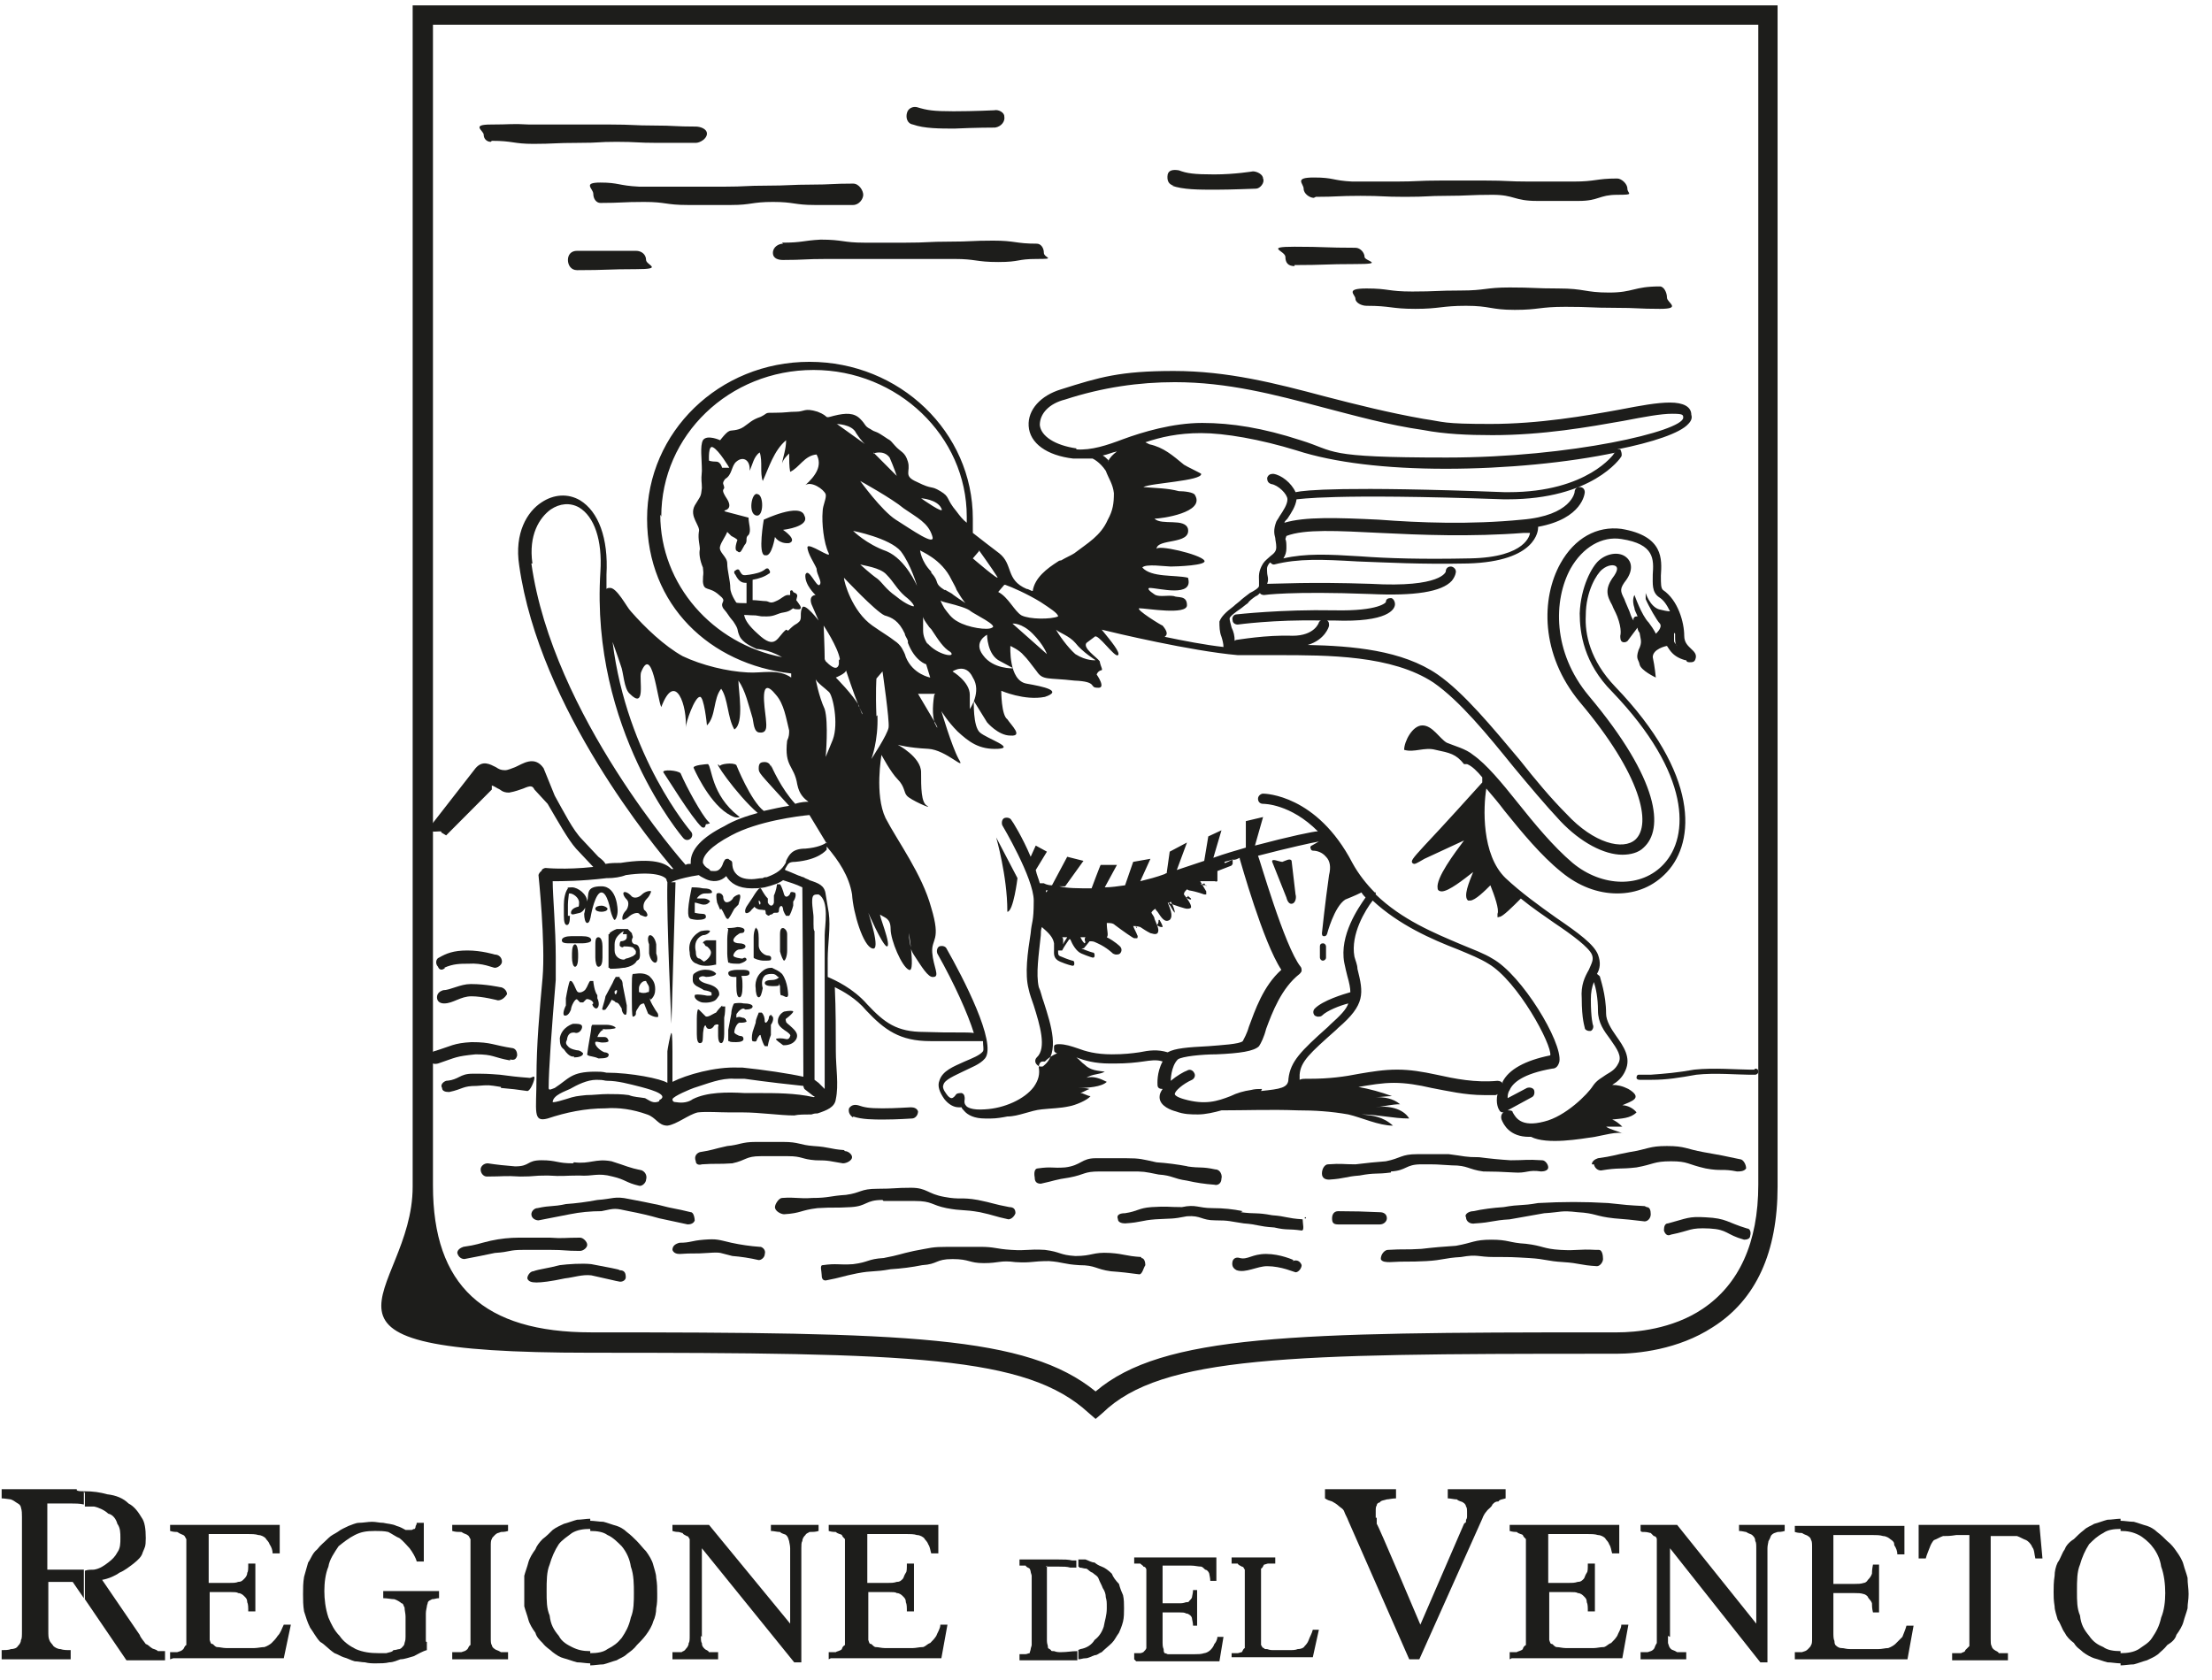 <svg width="79" height="60" viewBox="0 0 79 60" fill="none" xmlns="http://www.w3.org/2000/svg">
<path fill-rule="evenodd" clip-rule="evenodd" d="M2.995 53.266C3.321 53.266 3.575 53.303 3.828 53.375C4.155 53.412 4.408 53.521 4.59 53.703C4.807 53.812 4.952 54.03 5.061 54.212C5.169 54.357 5.206 54.612 5.206 54.94C5.206 55.267 5.169 55.267 5.097 55.449C5.061 55.594 4.952 55.703 4.771 55.849C4.626 55.958 4.445 56.104 4.263 56.176C4.118 56.285 3.865 56.395 3.647 56.431L4.988 58.395C5.024 58.505 5.133 58.614 5.206 58.723C5.314 58.759 5.351 58.832 5.423 58.868C5.459 58.905 5.568 58.905 5.641 58.977H5.894V59.305H4.517L3.031 57.122V56.104C3.14 56.067 3.248 56.067 3.357 56.067C3.575 56.031 3.72 55.922 3.865 55.812C4.01 55.703 4.118 55.594 4.191 55.449C4.3 55.303 4.3 55.121 4.3 54.94C4.3 54.758 4.3 54.576 4.191 54.43C4.155 54.285 4.046 54.103 3.865 54.066C3.756 53.957 3.538 53.848 3.357 53.812H3.031V53.339L2.995 53.266ZM2.741 53.23C2.777 53.266 2.886 53.266 2.995 53.266V53.739C2.85 53.703 2.669 53.703 2.524 53.703H1.69V56.067H2.995V57.086L2.596 56.504H1.726V58.25C1.726 58.395 1.726 58.505 1.762 58.577C1.799 58.686 1.871 58.723 1.907 58.795C1.944 58.832 2.052 58.905 2.161 58.905C2.27 58.941 2.379 58.941 2.524 58.941V59.268H0.059V58.941C0.168 58.941 0.313 58.941 0.385 58.905C0.494 58.905 0.603 58.868 0.639 58.795C0.675 58.759 0.748 58.686 0.748 58.577C0.784 58.541 0.784 58.432 0.784 58.25V54.175C0.784 54.066 0.784 53.957 0.748 53.848C0.748 53.812 0.711 53.739 0.639 53.703C0.566 53.666 0.494 53.593 0.385 53.557C0.349 53.557 0.168 53.521 0.059 53.521V53.193H2.741V53.23Z" fill="#1D1D1B"/>
<path fill-rule="evenodd" clip-rule="evenodd" d="M6.075 59.269V59.014H6.329C6.438 58.978 6.474 58.978 6.547 58.905C6.583 58.868 6.583 58.796 6.655 58.759V54.976C6.619 54.94 6.619 54.867 6.547 54.831C6.474 54.794 6.438 54.794 6.329 54.721C6.293 54.721 6.184 54.721 6.075 54.685V54.467H9.99V55.485H9.736C9.736 55.376 9.7 55.267 9.627 55.158C9.591 55.049 9.519 55.013 9.482 54.94C9.446 54.903 9.337 54.831 9.229 54.831C9.12 54.794 8.975 54.794 8.83 54.794H7.453V56.54H8.178C8.323 56.54 8.431 56.54 8.504 56.504C8.612 56.504 8.649 56.468 8.721 56.395C8.757 56.358 8.83 56.286 8.83 56.176C8.866 56.14 8.866 56.031 8.866 55.849H9.12V57.559H8.866C8.866 57.413 8.866 57.304 8.83 57.231C8.83 57.122 8.794 57.086 8.721 57.013C8.685 56.977 8.612 56.904 8.504 56.904C8.467 56.868 8.359 56.868 8.25 56.868H7.489V58.577C7.525 58.687 7.525 58.723 7.598 58.723C7.634 58.759 7.706 58.832 7.743 58.832C7.851 58.832 7.96 58.868 8.069 58.868H9.084C9.192 58.868 9.337 58.832 9.446 58.832C9.555 58.796 9.664 58.723 9.7 58.687C9.809 58.577 9.845 58.541 9.917 58.432C10.026 58.323 10.062 58.177 10.135 58.032H10.388L10.135 59.232H6.184L6.075 59.269Z" fill="#1D1D1B"/>
<path fill-rule="evenodd" clip-rule="evenodd" d="M15.245 58.941C15.1 58.977 14.919 59.087 14.774 59.159C14.629 59.196 14.448 59.268 14.303 59.268C14.194 59.305 14.049 59.377 13.904 59.377C13.759 59.414 13.578 59.414 13.433 59.414C13.288 59.414 13.179 59.414 13.034 59.377C12.925 59.377 12.78 59.341 12.672 59.341C12.527 59.305 12.418 59.232 12.273 59.196C12.164 59.159 12.056 59.087 11.947 59.05C11.729 58.905 11.584 58.723 11.439 58.65C11.294 58.504 11.186 58.286 11.077 58.141C10.968 57.922 10.932 57.777 10.86 57.559C10.823 57.34 10.823 57.158 10.823 56.94C10.823 56.722 10.823 56.54 10.86 56.322C10.896 56.176 10.968 55.958 11.005 55.812C11.113 55.667 11.149 55.485 11.331 55.34C11.439 55.194 11.584 55.085 11.729 54.94C11.838 54.83 11.947 54.794 12.056 54.721C12.2 54.612 12.309 54.576 12.454 54.503C12.563 54.467 12.708 54.394 12.817 54.394C12.962 54.394 13.143 54.357 13.288 54.357C13.433 54.357 13.541 54.394 13.687 54.394C13.832 54.43 14.013 54.43 14.158 54.503C14.303 54.539 14.411 54.612 14.484 54.648H14.701C14.738 54.648 14.738 54.612 14.81 54.612C14.81 54.612 14.846 54.576 14.846 54.503C14.846 54.503 14.883 54.467 14.883 54.394H15.136V55.776H14.883C14.846 55.631 14.738 55.449 14.629 55.303C14.52 55.194 14.411 55.049 14.266 54.94C14.158 54.903 14.013 54.794 13.868 54.721C13.723 54.685 13.541 54.685 13.396 54.685C13.07 54.685 12.889 54.721 12.672 54.83C12.454 54.94 12.273 55.085 12.092 55.23C11.947 55.449 11.766 55.703 11.729 55.958C11.621 56.213 11.584 56.54 11.584 56.831C11.584 57.122 11.621 57.45 11.729 57.777C11.838 58.032 11.947 58.25 12.128 58.432C12.273 58.65 12.491 58.795 12.708 58.905C12.962 59.014 13.215 59.05 13.541 59.05H13.795C13.904 59.014 14.013 59.014 14.049 58.941C14.158 58.941 14.194 58.905 14.266 58.905C14.375 58.868 14.375 58.795 14.411 58.795C14.411 58.759 14.448 58.759 14.448 58.686C14.484 58.577 14.484 58.541 14.484 58.468V57.74C14.484 57.631 14.448 57.522 14.448 57.413C14.411 57.377 14.411 57.268 14.339 57.268C14.303 57.231 14.194 57.158 14.085 57.122C13.976 57.122 13.832 57.086 13.687 57.086V56.831H15.68V57.086C15.571 57.086 15.535 57.122 15.426 57.122C15.39 57.158 15.317 57.158 15.281 57.231C15.281 57.268 15.245 57.34 15.245 57.377C15.245 57.413 15.209 57.522 15.209 57.631V58.614C15.209 58.638 15.221 58.65 15.245 58.65V58.905V58.941Z" fill="#1D1D1B"/>
<path fill-rule="evenodd" clip-rule="evenodd" d="M17.528 58.505C17.528 58.614 17.528 58.723 17.565 58.759C17.565 58.796 17.601 58.868 17.673 58.905C17.71 58.941 17.782 58.941 17.891 59.014H18.145V59.269H16.151V59.014H16.477C16.586 58.978 16.622 58.978 16.695 58.905C16.731 58.868 16.731 58.796 16.803 58.759V54.976C16.767 54.94 16.767 54.867 16.695 54.831C16.659 54.794 16.586 54.794 16.477 54.721C16.369 54.721 16.26 54.721 16.151 54.685V54.467H18.145V54.685C18.036 54.721 17.927 54.721 17.891 54.721C17.782 54.758 17.746 54.758 17.673 54.831C17.601 54.903 17.565 54.94 17.565 54.976C17.528 55.013 17.528 55.122 17.528 55.231V58.468V58.505Z" fill="#1D1D1B"/>
<path fill-rule="evenodd" clip-rule="evenodd" d="M21.08 59.05C21.334 59.05 21.551 59.014 21.696 58.904C21.914 58.795 22.059 58.686 22.204 58.504C22.349 58.286 22.457 58.104 22.53 57.777C22.639 57.522 22.639 57.195 22.639 56.904C22.639 56.613 22.639 56.249 22.53 55.958C22.494 55.703 22.385 55.449 22.204 55.23C22.059 55.085 21.878 54.903 21.696 54.83C21.551 54.721 21.334 54.685 21.08 54.685V54.321C21.225 54.321 21.406 54.357 21.551 54.357C21.696 54.394 21.878 54.466 22.023 54.503C22.131 54.539 22.276 54.612 22.385 54.721C22.53 54.83 22.639 54.939 22.747 55.048C22.856 55.157 22.965 55.303 23.074 55.412C23.182 55.558 23.291 55.739 23.327 55.885C23.363 56.031 23.436 56.212 23.436 56.358C23.472 56.576 23.472 56.722 23.472 56.94C23.472 57.158 23.472 57.267 23.436 57.449C23.436 57.595 23.4 57.777 23.327 57.922C23.291 58.068 23.182 58.25 23.074 58.395C22.965 58.541 22.856 58.65 22.747 58.759C22.639 58.904 22.53 58.977 22.385 59.086C22.276 59.195 22.131 59.232 22.023 59.304C21.878 59.341 21.696 59.414 21.551 59.45C21.406 59.45 21.225 59.486 21.08 59.486V59.123V59.05ZM21.08 59.05V59.414C20.935 59.414 20.754 59.377 20.609 59.377C20.464 59.341 20.283 59.268 20.138 59.232C19.993 59.195 19.884 59.123 19.739 59.014C19.63 58.904 19.522 58.868 19.377 58.686C19.268 58.577 19.159 58.468 19.123 58.322C19.014 58.177 18.906 57.995 18.869 57.849C18.833 57.704 18.761 57.522 18.724 57.377V56.285C18.761 56.14 18.833 55.958 18.869 55.812C18.906 55.667 19.014 55.485 19.123 55.339C19.159 55.23 19.268 55.085 19.377 54.976C19.522 54.867 19.63 54.757 19.739 54.648C19.884 54.539 19.993 54.503 20.138 54.43C20.283 54.394 20.464 54.321 20.609 54.284C20.754 54.284 20.935 54.248 21.08 54.248V54.612C20.826 54.612 20.609 54.648 20.428 54.757C20.283 54.867 20.065 55.012 19.957 55.157C19.812 55.376 19.703 55.63 19.63 55.885C19.522 56.14 19.522 56.467 19.522 56.831C19.522 57.195 19.522 57.449 19.63 57.704C19.667 58.031 19.775 58.213 19.957 58.431C20.065 58.65 20.283 58.759 20.428 58.832C20.645 58.941 20.826 58.977 21.08 58.977V59.05Z" fill="#1D1D1B"/>
<path fill-rule="evenodd" clip-rule="evenodd" d="M25.031 58.432C25.031 58.541 25.031 58.65 25.067 58.687C25.067 58.796 25.103 58.832 25.176 58.905C25.212 58.941 25.284 58.941 25.321 59.014H25.647V59.269H24.016V59.014H24.342C24.378 58.978 24.451 58.978 24.487 58.905C24.523 58.868 24.596 58.796 24.596 58.687C24.632 58.65 24.632 58.541 24.632 58.432V54.976C24.596 54.94 24.596 54.867 24.523 54.867C24.487 54.831 24.415 54.831 24.378 54.758C24.342 54.758 24.27 54.721 24.233 54.721C24.197 54.721 24.125 54.721 24.016 54.685V54.467H25.321L28.22 57.995V55.303C28.22 55.194 28.184 55.085 28.184 55.049C28.148 54.94 28.148 54.903 28.075 54.831C28.039 54.794 27.93 54.794 27.858 54.721C27.749 54.721 27.64 54.685 27.532 54.685V54.467H29.235V54.685C29.126 54.721 29.017 54.721 28.909 54.721C28.872 54.758 28.8 54.758 28.764 54.831C28.727 54.867 28.655 54.94 28.655 55.049C28.619 55.085 28.619 55.194 28.619 55.303V59.378H28.365L25.067 55.303V58.468L25.031 58.432Z" fill="#1D1D1B"/>
<path fill-rule="evenodd" clip-rule="evenodd" d="M29.597 59.269V59.014H29.851C29.887 58.978 29.996 58.978 30.069 58.905C30.069 58.868 30.105 58.796 30.177 58.759V54.976C30.141 54.94 30.069 54.867 30.069 54.831C30.032 54.794 29.924 54.794 29.851 54.721C29.815 54.721 29.706 54.721 29.597 54.685V54.467H33.512V55.485H33.258C33.222 55.376 33.222 55.267 33.149 55.158C33.113 55.049 33.041 55.013 33.004 54.94C32.968 54.903 32.859 54.831 32.751 54.831C32.642 54.794 32.497 54.794 32.352 54.794H30.975V56.54H31.7C31.845 56.54 31.917 56.54 32.026 56.504C32.134 56.504 32.171 56.468 32.243 56.395C32.279 56.358 32.279 56.286 32.352 56.176C32.388 56.14 32.388 56.031 32.388 55.849H32.642V57.559H32.388C32.388 57.413 32.388 57.304 32.352 57.231C32.352 57.122 32.316 57.086 32.243 57.013C32.207 56.977 32.134 56.904 32.026 56.904C31.989 56.868 31.881 56.868 31.772 56.868H31.011V58.577C31.047 58.687 31.047 58.723 31.12 58.723C31.156 58.759 31.228 58.832 31.265 58.832C31.373 58.832 31.482 58.868 31.591 58.868H32.606C32.714 58.868 32.823 58.832 32.968 58.832C33.077 58.796 33.113 58.723 33.222 58.687C33.331 58.577 33.367 58.541 33.439 58.432C33.475 58.323 33.584 58.177 33.584 58.032H33.838L33.62 59.232H29.67L29.597 59.269Z" fill="#1D1D1B"/>
<path fill-rule="evenodd" clip-rule="evenodd" d="M38.477 58.941C38.513 58.941 38.586 58.904 38.586 58.904C38.803 58.868 38.984 58.759 39.093 58.577C39.238 58.468 39.347 58.322 39.419 58.104C39.456 57.886 39.528 57.704 39.528 57.449C39.528 57.195 39.528 57.195 39.492 57.049C39.492 56.94 39.456 56.831 39.383 56.722C39.347 56.613 39.274 56.503 39.238 56.394C39.202 56.285 39.093 56.249 39.021 56.176C38.912 56.14 38.876 56.067 38.803 56.031C38.694 56.031 38.658 55.994 38.55 55.994C38.55 55.958 38.513 55.958 38.513 55.958V55.703H38.767C38.876 55.739 38.984 55.812 39.093 55.812C39.129 55.849 39.238 55.921 39.347 55.958C39.456 55.994 39.601 56.103 39.709 56.212C39.746 56.322 39.854 56.467 39.963 56.576C39.999 56.722 40.072 56.904 40.108 56.976C40.144 57.122 40.144 57.304 40.144 57.449C40.144 57.595 40.144 57.777 40.108 57.922C40.072 58.068 39.999 58.249 39.963 58.322C39.854 58.468 39.818 58.577 39.709 58.686C39.601 58.795 39.456 58.904 39.347 59.014C39.238 59.05 39.202 59.123 39.093 59.123C38.984 59.159 38.876 59.232 38.767 59.232C38.658 59.232 38.622 59.268 38.513 59.268V58.941H38.477ZM37.39 55.921V58.613C37.39 58.722 37.426 58.759 37.426 58.832C37.426 58.904 37.462 58.868 37.535 58.941C37.535 58.977 37.571 58.977 37.643 58.977C37.752 59.014 37.788 59.014 37.897 59.014C38.115 59.014 38.26 58.977 38.477 58.977V59.304H36.411V59.086H36.629C36.665 59.086 36.737 59.05 36.774 59.05C36.774 59.014 36.81 58.941 36.81 58.904C36.81 58.868 36.846 58.795 36.846 58.759V56.285C36.846 56.249 36.81 56.176 36.81 56.14C36.81 56.103 36.774 56.031 36.774 56.031C36.737 55.994 36.665 55.994 36.629 55.921H36.411V55.703H37.788C38.006 55.703 38.151 55.703 38.296 55.739H38.441V55.994H38.223C38.115 55.958 37.97 55.958 37.825 55.958H37.353L37.39 55.921Z" fill="#1D1D1B"/>
<path fill-rule="evenodd" clip-rule="evenodd" d="M40.507 59.269V59.05H40.724C40.76 59.05 40.833 59.014 40.833 59.014C40.869 58.978 40.941 58.905 40.941 58.868V56.067C40.941 56.031 40.905 55.958 40.833 55.958C40.833 55.922 40.797 55.922 40.724 55.849H40.507V55.631H43.442V56.468H43.225C43.225 56.358 43.189 56.249 43.189 56.213C43.152 56.104 43.08 56.067 43.044 56.067C43.007 56.031 42.935 55.958 42.899 55.958C42.79 55.958 42.681 55.922 42.536 55.922H41.521V57.268H42.101C42.21 57.268 42.246 57.268 42.355 57.231C42.391 57.231 42.464 57.231 42.464 57.195C42.5 57.159 42.572 57.086 42.572 57.05C42.572 57.013 42.609 56.904 42.609 56.795H42.754V58.068H42.609C42.609 57.959 42.572 57.85 42.572 57.813C42.572 57.777 42.536 57.704 42.464 57.668C42.464 57.668 42.428 57.632 42.355 57.632C42.319 57.595 42.21 57.595 42.138 57.595H41.521V58.687C41.521 58.723 41.521 58.832 41.558 58.905C41.558 58.941 41.558 59.014 41.594 59.05C41.594 59.05 41.63 59.05 41.703 59.087H42.681C42.79 59.087 42.899 59.087 43.007 59.05C43.044 59.05 43.152 59.014 43.225 58.941C43.261 58.905 43.334 58.832 43.37 58.723C43.406 58.687 43.478 58.577 43.478 58.468H43.696L43.551 59.341H40.579L40.507 59.269Z" fill="#1D1D1B"/>
<path fill-rule="evenodd" clip-rule="evenodd" d="M43.986 59.269V59.05H44.203C44.24 59.05 44.312 59.014 44.349 59.014C44.385 58.978 44.385 58.905 44.457 58.868V56.067C44.421 56.031 44.421 55.958 44.349 55.958C44.312 55.922 44.24 55.922 44.203 55.849H43.986V55.631H45.545V55.849H45.291C45.255 55.849 45.182 55.886 45.146 55.886C45.11 55.922 45.11 55.995 45.037 56.031V58.759C45.073 58.796 45.073 58.868 45.146 58.868C45.146 58.905 45.182 58.905 45.255 58.905C45.363 58.941 45.4 58.941 45.508 58.941H46.016C46.161 58.941 46.269 58.941 46.342 58.905C46.451 58.905 46.559 58.868 46.596 58.796C46.632 58.759 46.704 58.687 46.741 58.577C46.777 58.468 46.849 58.359 46.886 58.214H47.103L46.886 59.196H43.986V59.269Z" fill="#1D1D1B"/>
<path fill-rule="evenodd" clip-rule="evenodd" d="M52.322 54.394C52.358 54.394 52.358 54.357 52.358 54.285C52.358 54.285 52.395 54.248 52.395 54.175V54.066C52.395 53.921 52.395 53.848 52.358 53.812C52.358 53.775 52.322 53.703 52.25 53.666C52.213 53.63 52.105 53.63 52.032 53.557C51.923 53.557 51.815 53.521 51.706 53.521V53.193H53.772V53.521C53.663 53.557 53.554 53.557 53.518 53.63C53.409 53.63 53.373 53.666 53.301 53.739C53.264 53.848 53.156 53.885 53.083 53.994C53.047 54.03 52.974 54.139 52.938 54.248L50.691 59.268H50.329L48.154 54.321C48.118 54.212 48.045 54.103 48.009 53.994C47.973 53.885 47.864 53.848 47.792 53.775C47.755 53.739 47.647 53.666 47.574 53.63C47.465 53.593 47.429 53.593 47.321 53.521V53.193H49.858V53.521C49.713 53.521 49.604 53.557 49.531 53.557C49.423 53.593 49.314 53.593 49.278 53.666C49.241 53.666 49.169 53.703 49.169 53.775C49.133 53.812 49.133 53.885 49.133 53.994V54.212H49.169V54.321V54.43C49.205 54.43 50.727 58.032 50.727 58.032L52.286 54.43L52.322 54.394Z" fill="#1D1D1B"/>
<path fill-rule="evenodd" clip-rule="evenodd" d="M53.917 59.269V59.014H54.17C54.207 58.978 54.315 58.978 54.388 58.905C54.388 58.868 54.424 58.796 54.497 58.759V54.976C54.46 54.94 54.388 54.867 54.388 54.831C54.352 54.794 54.243 54.794 54.17 54.721C54.134 54.721 54.026 54.721 53.917 54.685V54.467H57.831V55.485H57.577C57.541 55.376 57.541 55.267 57.469 55.158C57.432 55.049 57.36 55.013 57.324 54.94C57.287 54.903 57.179 54.831 57.07 54.831C56.961 54.794 56.816 54.794 56.671 54.794H55.294V56.54H56.019C56.164 56.54 56.236 56.54 56.345 56.504C56.454 56.504 56.49 56.468 56.562 56.395C56.599 56.358 56.599 56.286 56.671 56.176C56.708 56.14 56.708 56.031 56.708 55.849H56.961V57.559H56.708C56.708 57.413 56.708 57.304 56.671 57.231C56.671 57.122 56.635 57.086 56.562 57.013C56.526 56.977 56.454 56.904 56.345 56.904C56.309 56.868 56.2 56.868 56.091 56.868H55.33V58.577C55.367 58.687 55.367 58.723 55.439 58.723C55.475 58.759 55.548 58.832 55.584 58.832C55.693 58.832 55.801 58.868 55.91 58.868H56.925C57.034 58.868 57.142 58.832 57.287 58.832C57.396 58.796 57.432 58.723 57.541 58.687C57.65 58.577 57.686 58.541 57.758 58.432C57.795 58.323 57.904 58.177 57.904 58.032H58.157L57.94 59.232H53.989L53.917 59.269Z" fill="#1D1D1B"/>
<path fill-rule="evenodd" clip-rule="evenodd" d="M59.571 58.432V58.687C59.607 58.796 59.607 58.832 59.679 58.905C59.716 58.941 59.788 58.941 59.897 59.014H60.223V59.269H58.592V59.014H58.846C58.955 58.978 58.991 58.978 59.063 58.905C59.099 58.868 59.099 58.796 59.172 58.687V54.976C59.172 54.94 59.136 54.867 59.063 54.867C59.039 54.843 59.003 54.806 58.955 54.758C58.918 54.758 58.846 54.721 58.737 54.721C58.628 54.721 58.628 54.721 58.592 54.685V54.467H59.897L62.724 57.995V55.303C62.724 55.194 62.724 55.085 62.688 55.049C62.688 54.94 62.651 54.903 62.579 54.831C62.543 54.794 62.47 54.794 62.361 54.721C62.325 54.721 62.216 54.685 62.108 54.685V54.467H63.739V54.685C63.63 54.721 63.521 54.721 63.485 54.721C63.376 54.758 63.34 54.758 63.267 54.831C63.231 54.867 63.231 54.94 63.159 55.049C63.159 55.085 63.123 55.194 63.123 55.303V59.378H62.869L59.643 55.303V58.468L59.571 58.432Z" fill="#1D1D1B"/>
<path fill-rule="evenodd" clip-rule="evenodd" d="M64.101 59.268V59.014H64.355C64.463 58.977 64.5 58.977 64.572 58.905C64.609 58.868 64.681 58.795 64.681 58.759C64.717 58.723 64.717 58.614 64.717 58.504V55.267C64.717 55.158 64.717 55.049 64.681 55.012C64.681 54.976 64.645 54.903 64.572 54.867C64.536 54.83 64.463 54.83 64.355 54.758C64.319 54.758 64.21 54.758 64.101 54.721V54.503H68.015V55.522H67.762C67.762 55.412 67.725 55.303 67.653 55.194C67.653 55.085 67.617 55.049 67.508 54.976C67.472 54.94 67.363 54.867 67.254 54.867C67.145 54.83 67.001 54.83 66.856 54.83H65.478V56.576H66.239C66.348 56.576 66.457 56.576 66.566 56.54C66.602 56.54 66.674 56.504 66.711 56.431C66.747 56.395 66.819 56.322 66.856 56.213C66.856 56.176 66.856 56.067 66.892 55.885H67.109V57.595H66.892C66.856 57.45 66.856 57.34 66.856 57.268C66.819 57.158 66.747 57.122 66.711 57.049C66.711 57.013 66.602 56.94 66.566 56.94C66.457 56.904 66.348 56.904 66.239 56.904H65.478V58.286C65.478 58.432 65.478 58.541 65.515 58.614C65.515 58.723 65.551 58.759 65.551 58.759C65.587 58.795 65.659 58.868 65.768 58.868C65.877 58.868 65.913 58.905 66.094 58.905H67.073C67.218 58.905 67.327 58.868 67.436 58.868C67.544 58.832 67.653 58.759 67.689 58.723C67.798 58.614 67.834 58.577 67.943 58.468C67.979 58.359 68.052 58.213 68.088 58.068H68.342L68.124 59.268H64.101Z" fill="#1D1D1B"/>
<path fill-rule="evenodd" clip-rule="evenodd" d="M72.836 54.467L72.945 55.667H72.691C72.655 55.522 72.655 55.34 72.582 55.267C72.546 55.158 72.437 55.049 72.365 55.013C72.256 54.976 72.147 54.903 72.038 54.867H71.096C71.096 54.831 71.096 58.541 71.096 58.541C71.096 58.65 71.096 58.759 71.132 58.796C71.132 58.832 71.169 58.905 71.241 58.941C71.277 58.978 71.35 58.978 71.386 59.05H71.712V59.305H69.719V59.05H70.045C70.081 59.014 70.19 59.014 70.19 58.941C70.226 58.905 70.299 58.832 70.335 58.796V54.831H69.864C69.647 54.867 69.538 54.867 69.393 54.867C69.284 54.903 69.175 54.976 69.067 55.013C69.03 55.049 68.958 55.158 68.922 55.267C68.885 55.376 68.813 55.522 68.777 55.667H68.523V54.467H72.8H72.836Z" fill="#1D1D1B"/>
<path fill-rule="evenodd" clip-rule="evenodd" d="M75.735 59.05C75.989 59.05 76.207 59.014 76.388 58.904C76.533 58.795 76.75 58.686 76.859 58.504C77.004 58.286 77.113 58.104 77.185 57.777C77.294 57.522 77.33 57.195 77.33 56.904C77.33 56.613 77.294 56.249 77.185 55.958C77.149 55.703 77.04 55.449 76.859 55.23C76.75 55.085 76.533 54.903 76.388 54.83C76.17 54.721 75.989 54.685 75.735 54.685V54.321C75.88 54.321 76.061 54.357 76.207 54.357C76.352 54.394 76.533 54.466 76.678 54.503C76.786 54.539 76.931 54.612 77.04 54.721C77.185 54.83 77.294 54.939 77.403 55.048C77.547 55.157 77.656 55.303 77.729 55.412C77.837 55.558 77.946 55.739 77.982 55.885C78.019 56.031 78.091 56.212 78.127 56.358C78.127 56.576 78.164 56.722 78.164 56.94C78.164 57.158 78.127 57.267 78.127 57.449C78.091 57.595 78.019 57.777 77.982 57.922C77.946 58.068 77.837 58.25 77.729 58.395C77.692 58.541 77.584 58.65 77.403 58.759C77.294 58.904 77.185 58.977 77.076 59.086C76.931 59.195 76.823 59.232 76.678 59.304C76.533 59.341 76.352 59.414 76.207 59.45C76.061 59.45 75.88 59.486 75.735 59.486V59.123V59.05ZM75.735 59.05V59.414C75.59 59.414 75.409 59.377 75.264 59.377C75.119 59.341 74.938 59.268 74.793 59.232C74.684 59.195 74.539 59.123 74.394 59.014C74.286 58.904 74.177 58.868 74.068 58.686C73.923 58.577 73.814 58.468 73.742 58.322C73.633 58.177 73.597 57.995 73.488 57.849C73.452 57.704 73.379 57.522 73.379 57.377C73.343 57.158 73.343 57.013 73.343 56.867C73.343 56.722 73.343 56.503 73.379 56.285C73.379 56.14 73.416 55.958 73.488 55.812C73.597 55.667 73.633 55.485 73.742 55.339C73.778 55.23 73.887 55.085 74.068 54.976C74.177 54.867 74.286 54.757 74.431 54.648C74.539 54.539 74.684 54.503 74.793 54.43C74.938 54.394 75.119 54.321 75.264 54.284C75.409 54.284 75.59 54.248 75.735 54.248V54.612C75.482 54.612 75.264 54.648 75.119 54.757C74.902 54.867 74.757 55.012 74.612 55.157C74.467 55.376 74.358 55.63 74.286 55.885C74.177 56.14 74.177 56.467 74.177 56.831C74.177 57.195 74.177 57.449 74.286 57.704C74.322 58.031 74.431 58.213 74.612 58.431C74.757 58.65 74.938 58.759 75.119 58.832C75.264 58.941 75.482 58.977 75.735 58.977V59.05Z" fill="#1D1D1B"/>
<path fill-rule="evenodd" clip-rule="evenodd" d="M47.249 34.314C47.285 34.314 47.358 34.277 47.358 34.205V33.804C47.358 33.768 47.322 33.695 47.249 33.695C47.176 33.695 47.139 33.732 47.139 33.804V34.205C47.139 34.241 47.176 34.314 47.249 34.314Z" fill="#1D1D1B"/>
<path fill-rule="evenodd" clip-rule="evenodd" d="M35.976 32.568C36.194 32.568 36.339 31.367 36.339 31.367L35.578 29.912C35.578 29.912 35.976 31.294 35.976 32.531V32.568Z" fill="#1D1D1B"/>
<path fill-rule="evenodd" clip-rule="evenodd" d="M27.025 18.416C27.279 18.453 27.279 17.689 27.061 17.652C26.843 17.543 26.698 18.38 27.025 18.416Z" fill="#1D1D1B"/>
<path fill-rule="evenodd" clip-rule="evenodd" d="M27.35 19.835C27.568 19.872 27.677 19.18 27.677 19.18C27.677 19.18 27.822 19.435 28.184 19.399C28.51 19.29 27.966 18.926 27.966 18.926C27.966 18.926 28.945 18.817 28.728 18.416C28.583 17.944 27.278 18.562 27.278 18.562C27.278 18.562 27.06 19.799 27.314 19.835H27.35Z" fill="#1D1D1B"/>
<path fill-rule="evenodd" clip-rule="evenodd" d="M28.474 21.291C28.474 21.181 28.365 21.181 28.329 21.145C28.293 21.036 28.22 21.109 28.22 21.109V21.254H28.111C27.966 21.291 27.894 21.4 27.713 21.472C27.495 21.582 27.459 21.472 27.35 21.472C27.242 21.472 27.024 21.436 26.879 21.436C26.879 21.327 26.879 21.218 26.879 21.072C26.879 20.963 26.879 20.818 26.879 20.709C27.097 20.672 27.314 20.599 27.459 20.49C27.495 20.49 27.532 20.418 27.459 20.345C27.459 20.308 27.387 20.272 27.314 20.345C27.169 20.454 26.988 20.49 26.77 20.527C26.517 20.563 26.517 20.563 26.408 20.381C26.408 20.345 26.335 20.308 26.263 20.381C26.227 20.381 26.191 20.454 26.263 20.527C26.372 20.745 26.48 20.818 26.625 20.818C26.77 20.818 26.625 20.818 26.662 20.818C26.662 20.927 26.662 21.072 26.662 21.181C26.662 21.291 26.662 21.436 26.662 21.545C26.517 21.545 26.335 21.545 26.154 21.509C26.154 21.509 26.408 22.018 26.517 21.982C26.553 21.945 26.734 21.982 26.988 21.982C27.242 22.018 27.097 22.018 27.387 22.018C27.677 22.018 27.749 21.909 28.003 21.873C28.22 21.836 28.256 21.764 28.329 21.727C28.365 21.764 28.438 21.764 28.546 21.764C28.691 21.727 28.51 21.545 28.438 21.436L28.474 21.291Z" fill="#1D1D1B"/>
<path fill-rule="evenodd" clip-rule="evenodd" d="M46.197 45.008C46.197 45.008 45.726 44.79 45.218 44.79C44.711 44.79 44.566 45.008 44.276 44.935C44.167 44.899 44.059 44.935 44.022 45.045C43.986 45.19 44.022 45.299 44.167 45.372C44.493 45.481 44.892 45.227 45.255 45.227C45.762 45.227 46.233 45.445 46.27 45.445C46.378 45.445 46.487 45.299 46.487 45.19C46.451 45.081 46.342 44.972 46.161 45.045L46.197 45.008Z" fill="#1D1D1B"/>
<path fill-rule="evenodd" clip-rule="evenodd" d="M27.133 44.536C26.794 44.512 26.456 44.463 26.118 44.39C25.647 44.281 25.611 44.245 25.139 44.281C24.668 44.318 24.668 44.39 24.27 44.39C24.125 44.427 24.016 44.499 24.016 44.645C24.052 44.754 24.161 44.791 24.27 44.791C24.777 44.754 24.777 44.791 25.284 44.754C25.792 44.718 25.683 44.754 26.154 44.863C26.468 44.888 26.782 44.936 27.097 45.009C27.205 45.009 27.314 44.9 27.314 44.791C27.35 44.681 27.278 44.572 27.169 44.536H27.133Z" fill="#1D1D1B"/>
<path fill-rule="evenodd" clip-rule="evenodd" d="M24.813 43.626C24.813 43.517 24.777 43.298 24.669 43.298C24.089 43.153 24.089 43.189 23.545 43.044C23.207 42.971 22.844 42.898 22.458 42.826C21.95 42.716 21.878 42.826 21.334 42.862C20.948 42.935 20.573 42.983 20.211 43.008C19.703 43.117 19.703 43.044 19.196 43.153C19.087 43.153 18.978 43.262 18.978 43.371C18.978 43.517 19.123 43.59 19.232 43.59C19.619 43.517 19.993 43.444 20.355 43.371C20.718 43.298 21.093 43.262 21.479 43.262C21.986 43.153 21.95 43.153 22.458 43.262C22.844 43.335 23.207 43.42 23.545 43.517C23.883 43.59 24.221 43.662 24.56 43.735C24.669 43.735 24.777 43.699 24.813 43.59V43.626Z" fill="#1D1D1B"/>
<path fill-rule="evenodd" clip-rule="evenodd" d="M20.718 44.681C20.827 44.681 20.972 44.572 20.972 44.463C20.972 44.353 20.827 44.208 20.718 44.208C20.138 44.208 20.138 44.244 19.631 44.208H18.543C18.205 44.208 17.867 44.244 17.529 44.317C17.057 44.426 17.057 44.463 16.55 44.535C16.441 44.572 16.332 44.645 16.332 44.754C16.369 44.899 16.477 44.972 16.586 44.972C16.973 44.899 17.335 44.826 17.674 44.754C18.253 44.717 18.145 44.645 18.688 44.645H19.667C20.174 44.645 20.174 44.681 20.682 44.681H20.718Z" fill="#1D1D1B"/>
<path fill-rule="evenodd" clip-rule="evenodd" d="M22.131 45.372C22.131 45.336 21.66 45.263 21.117 45.154C20.79 45.117 20.283 45.154 19.993 45.19C19.594 45.299 19.232 45.336 19.051 45.408C18.942 45.408 18.833 45.554 18.833 45.663C18.869 45.772 18.978 45.809 19.16 45.809C19.341 45.809 19.667 45.772 20.174 45.663C20.5 45.627 20.79 45.517 21.117 45.554C21.624 45.663 22.059 45.772 22.095 45.772C22.204 45.809 22.349 45.736 22.349 45.627C22.349 45.481 22.313 45.372 22.131 45.372Z" fill="#1D1D1B"/>
<path fill-rule="evenodd" clip-rule="evenodd" d="M31.555 42.899H32.678C33.294 42.899 33.258 43.044 33.802 43.153C34.382 43.263 34.382 43.19 34.998 43.299C35.505 43.408 35.505 43.444 36.013 43.553C36.121 43.553 36.23 43.444 36.266 43.335C36.266 43.226 36.23 43.117 36.049 43.117C35.469 43.008 35.469 42.971 34.925 42.862C34.309 42.753 34.309 42.862 33.729 42.753C33.113 42.644 33.113 42.426 32.533 42.426C31.953 42.426 31.953 42.462 31.337 42.462C30.721 42.462 30.757 42.608 30.214 42.68C29.634 42.717 29.597 42.79 29.017 42.79C28.51 42.826 28.438 42.753 27.93 42.79C27.822 42.79 27.677 43.008 27.677 43.117C27.677 43.263 27.894 43.372 28.003 43.372C28.619 43.335 28.583 43.226 29.199 43.153C29.779 43.117 29.815 43.153 30.395 43.117C30.975 43.081 30.902 42.862 31.518 42.862L31.555 42.899Z" fill="#1D1D1B"/>
<path fill-rule="evenodd" clip-rule="evenodd" d="M40.76 44.9C40.181 44.864 40.181 44.791 39.637 44.754C39.021 44.718 39.021 44.864 38.405 44.864C37.825 44.827 37.897 44.718 37.317 44.645C36.701 44.609 36.701 44.682 36.121 44.645C35.541 44.609 35.541 44.536 34.998 44.536H33.874C33.258 44.536 33.258 44.572 32.642 44.682C32.135 44.791 32.135 44.827 31.555 44.936C30.975 44.973 31.047 45.082 30.467 45.155C29.96 45.191 29.887 45.118 29.38 45.191C29.271 45.191 29.344 45.409 29.344 45.518C29.344 45.664 29.38 45.737 29.489 45.737C30.069 45.627 30.069 45.591 30.612 45.482C31.192 45.373 31.192 45.446 31.808 45.336C32.195 45.312 32.569 45.264 32.932 45.191C33.512 45.155 33.403 44.973 34.019 44.973C34.635 44.973 34.599 45.118 35.143 45.118C35.686 45.118 35.723 45.009 36.266 45.082C36.846 45.118 36.846 45.045 37.462 45.045C37.97 45.082 37.97 45.155 38.55 45.191C39.129 45.191 39.129 45.336 39.673 45.409C40.011 45.433 40.35 45.47 40.688 45.518C40.797 45.518 40.833 45.3 40.905 45.191C40.905 45.082 40.869 44.936 40.76 44.936V44.9Z" fill="#1D1D1B"/>
<path fill-rule="evenodd" clip-rule="evenodd" d="M42.428 41.662C42.041 41.589 41.666 41.541 41.304 41.517C40.797 41.407 40.724 41.371 40.217 41.371H39.129C38.622 41.371 38.622 41.626 38.042 41.699C37.571 41.735 37.571 41.662 37.063 41.735C36.955 41.735 36.919 41.88 36.955 42.062C36.955 42.171 36.991 42.281 37.172 42.281C37.68 42.171 37.68 42.135 38.187 42.062C38.767 41.953 38.694 41.844 39.274 41.844H40.362C40.869 41.844 40.833 41.844 41.377 41.953C41.884 41.989 41.884 42.099 42.391 42.171C42.705 42.244 43.032 42.293 43.37 42.317C43.479 42.353 43.623 42.281 43.623 42.099C43.66 41.989 43.587 41.771 43.406 41.771C42.899 41.662 42.899 41.735 42.391 41.662H42.428Z" fill="#1D1D1B"/>
<path fill-rule="evenodd" clip-rule="evenodd" d="M46.596 43.517C46.596 43.407 46.705 43.554 46.596 43.517V43.517Z" fill="#1D1D1B"/>
<path fill-rule="evenodd" clip-rule="evenodd" d="M44.385 43.262C44.047 43.19 43.684 43.153 43.297 43.153C42.79 43.153 42.718 43.008 42.21 43.117C41.703 43.117 41.703 43.08 41.123 43.117C40.652 43.153 40.652 43.262 40.181 43.335C40.036 43.335 39.854 43.371 39.927 43.553C39.927 43.662 40.072 43.699 40.181 43.699C40.761 43.662 40.761 43.59 41.268 43.553C41.848 43.517 41.848 43.553 42.391 43.444C42.899 43.408 42.899 43.59 43.406 43.59C43.914 43.59 43.914 43.626 44.421 43.699C44.928 43.735 44.928 43.808 45.508 43.844C45.98 43.953 45.98 43.881 46.487 43.953C46.596 43.953 46.523 43.699 46.523 43.553C45.943 43.517 45.943 43.444 45.436 43.408C44.856 43.299 44.856 43.371 44.312 43.299L44.385 43.262Z" fill="#1D1D1B"/>
<path fill-rule="evenodd" clip-rule="evenodd" d="M25.248 29.439C25.357 29.402 25.393 29.439 25.284 29.33C25.067 29.111 24.523 28.129 24.306 27.62C24.197 27.511 23.654 27.474 23.69 27.584C23.798 27.729 24.705 29.221 25.067 29.548C25.176 29.584 25.176 29.548 25.212 29.439H25.248Z" fill="#1D1D1B"/>
<path fill-rule="evenodd" clip-rule="evenodd" d="M26.227 29.185C26.336 29.221 26.481 29.185 26.372 29.148C25.393 28.384 25.43 27.402 25.285 27.293C25.248 27.293 24.705 27.329 24.777 27.439C24.922 27.766 25.502 28.93 26.227 29.185Z" fill="#1D1D1B"/>
<path fill-rule="evenodd" clip-rule="evenodd" d="M62.651 38.206C62.651 38.206 62.543 38.206 62.47 38.206C62.072 38.206 61.202 38.133 60.513 38.206C59.897 38.315 59.462 38.352 58.955 38.388C58.81 38.388 58.665 38.388 58.52 38.388C58.483 38.388 58.447 38.425 58.447 38.497C58.447 38.534 58.483 38.57 58.556 38.57C58.701 38.57 58.846 38.57 58.991 38.57C59.535 38.57 59.969 38.497 60.586 38.388C61.238 38.315 62.072 38.388 62.47 38.388C62.579 38.388 62.651 38.388 62.688 38.388C62.724 38.388 62.797 38.352 62.797 38.279C62.797 38.206 62.76 38.17 62.688 38.17L62.651 38.206Z" fill="#1D1D1B"/>
<path fill-rule="evenodd" clip-rule="evenodd" d="M62.398 43.881C61.673 43.663 61.673 43.517 60.912 43.481C60.296 43.444 60.259 43.517 59.571 43.699C59.462 43.699 59.426 43.808 59.426 43.954C59.462 44.063 59.535 44.172 59.679 44.099C60.404 43.954 60.332 43.845 61.057 43.881C61.709 43.917 61.637 44.099 62.289 44.281C62.398 44.281 62.507 44.245 62.507 44.136C62.543 44.026 62.507 43.881 62.398 43.881Z" fill="#1D1D1B"/>
<path fill-rule="evenodd" clip-rule="evenodd" d="M49.531 43.517C49.531 43.372 49.423 43.299 49.278 43.299C48.794 43.275 48.299 43.263 47.792 43.263C47.647 43.263 47.574 43.372 47.574 43.517C47.574 43.663 47.611 43.736 47.792 43.736H49.278C49.423 43.736 49.531 43.627 49.531 43.517Z" fill="#1D1D1B"/>
<path fill-rule="evenodd" clip-rule="evenodd" d="M49.676 41.844C50.256 41.808 50.184 41.589 50.764 41.589C51.343 41.589 51.271 41.589 51.851 41.626C52.431 41.626 52.431 41.771 52.974 41.844C53.313 41.844 53.675 41.856 54.062 41.88C54.533 41.917 54.569 41.771 55.04 41.844C55.149 41.844 55.294 41.808 55.294 41.699C55.294 41.589 55.185 41.444 55.077 41.444C54.497 41.407 54.497 41.444 53.953 41.444C53.566 41.42 53.192 41.383 52.829 41.335C52.322 41.335 52.322 41.298 51.742 41.226H50.619C50.039 41.226 50.039 41.371 49.495 41.48C49.157 41.505 48.794 41.541 48.408 41.589C47.937 41.589 47.937 41.553 47.429 41.589C47.32 41.589 47.212 41.735 47.212 41.917C47.212 42.099 47.357 42.135 47.465 42.135C48.045 42.099 48.045 42.026 48.553 41.989C49.133 41.88 49.133 41.953 49.676 41.88V41.844Z" fill="#1D1D1B"/>
<path fill-rule="evenodd" clip-rule="evenodd" d="M56.925 41.589C56.961 41.735 57.07 41.808 57.179 41.808C57.831 41.699 57.831 41.771 58.447 41.699C59.063 41.589 59.063 41.48 59.679 41.48C60.296 41.48 60.259 41.589 60.912 41.735C61.492 41.844 61.492 41.735 62.035 41.844C62.144 41.844 62.289 41.844 62.362 41.735C62.362 41.589 62.253 41.407 62.144 41.407C61.709 41.31 61.274 41.226 60.839 41.153C60.223 41.044 60.187 40.935 59.535 40.935C58.882 40.935 58.882 41.044 58.194 41.153C57.614 41.262 57.614 41.298 57.07 41.371C56.961 41.407 56.852 41.48 56.852 41.589H56.925Z" fill="#1D1D1B"/>
<path fill-rule="evenodd" clip-rule="evenodd" d="M58.737 43.081C58.085 43.045 58.121 43.045 57.432 42.972C57.022 42.948 56.611 42.935 56.2 42.935C55.789 42.935 55.367 42.948 54.932 42.972C54.316 43.081 54.316 43.008 53.699 43.117C53.313 43.142 52.95 43.19 52.612 43.263C52.467 43.263 52.286 43.372 52.358 43.481C52.358 43.627 52.503 43.736 52.684 43.7C53.301 43.663 53.301 43.59 53.917 43.554C54.328 43.481 54.738 43.408 55.149 43.336C55.765 43.299 55.729 43.227 56.345 43.299C56.998 43.336 56.961 43.445 57.65 43.518C57.988 43.542 58.351 43.578 58.737 43.627C58.846 43.627 58.955 43.518 58.955 43.372C58.955 43.227 58.918 43.117 58.81 43.117L58.737 43.081Z" fill="#1D1D1B"/>
<path fill-rule="evenodd" clip-rule="evenodd" d="M56.998 44.645C56.345 44.609 56.345 44.681 55.729 44.645C55.113 44.609 55.113 44.499 54.497 44.427C53.881 44.39 53.881 44.281 53.264 44.281C52.648 44.281 52.612 44.39 51.996 44.499C51.585 44.524 51.175 44.56 50.764 44.609C50.184 44.645 50.148 44.609 49.568 44.645C49.459 44.645 49.314 44.791 49.314 44.972C49.35 45.082 49.531 45.082 49.64 45.082C50.256 45.045 50.256 45.082 50.945 45.045C51.561 45.009 51.561 44.936 52.177 44.9C52.793 44.791 52.757 44.9 53.373 44.9C53.989 44.9 53.989 44.9 54.605 44.936C55.222 44.972 55.222 45.045 55.838 45.082C56.418 45.118 56.418 45.191 57.034 45.227C57.142 45.227 57.251 45.082 57.251 44.972C57.251 44.827 57.215 44.645 57.106 44.645H56.998Z" fill="#1D1D1B"/>
<path fill-rule="evenodd" clip-rule="evenodd" d="M30.467 39.88C30.794 39.989 31.192 39.989 31.555 39.989C32.062 39.989 32.533 39.952 32.569 39.952C32.678 39.952 32.787 39.843 32.787 39.698C32.751 39.589 32.642 39.552 32.533 39.552C32.425 39.552 32.026 39.589 31.518 39.589C31.011 39.589 30.866 39.552 30.649 39.48C30.504 39.443 30.395 39.48 30.322 39.589C30.286 39.734 30.359 39.843 30.467 39.916V39.88Z" fill="#1D1D1B"/>
<path fill-rule="evenodd" clip-rule="evenodd" d="M30.141 41.08C29.634 41.044 29.634 40.971 29.054 40.935C28.547 40.898 28.547 40.789 27.967 40.789H26.988C26.481 40.789 26.408 40.898 25.973 40.935C25.466 41.044 25.466 41.08 24.995 41.153C24.886 41.189 24.777 41.298 24.85 41.48C24.85 41.589 24.958 41.626 25.067 41.589C25.575 41.553 25.647 41.589 26.154 41.553C26.662 41.444 26.625 41.298 27.169 41.298H28.148C28.655 41.298 28.619 41.407 29.126 41.444C29.634 41.444 29.634 41.48 30.105 41.553C30.25 41.553 30.431 41.444 30.431 41.335C30.431 41.226 30.286 41.117 30.177 41.117L30.141 41.08Z" fill="#1D1D1B"/>
<path fill-rule="evenodd" clip-rule="evenodd" d="M23.182 33.732V34.059C23.219 34.277 23.328 34.386 23.4 34.386C23.473 34.386 23.509 34.241 23.437 34.059V33.732C23.4 33.513 23.291 33.404 23.219 33.404C23.146 33.404 23.11 33.55 23.182 33.732Z" fill="#1D1D1B"/>
<path fill-rule="evenodd" clip-rule="evenodd" d="M23.219 35.696H23.255C23.363 35.587 23.4 35.478 23.4 35.332C23.4 35.078 23.291 34.969 23.182 34.859C22.965 34.714 22.711 34.787 22.639 34.787H22.602C22.566 34.823 22.566 35.041 22.566 35.187V35.696C22.566 35.842 22.566 36.315 22.602 36.315C22.639 36.315 22.711 36.278 22.711 36.206C22.711 36.133 22.711 36.206 22.711 36.169C22.711 36.096 22.784 36.024 22.82 35.951C22.856 35.878 22.929 35.842 23.001 35.842L23.146 36.206C23.291 36.315 23.472 36.351 23.509 36.315C23.509 36.278 23.509 36.206 23.472 36.169C23.436 36.133 23.146 35.66 23.219 35.66V35.696ZM23.11 35.441C23.074 35.478 22.892 35.478 22.856 35.441H22.82V35.296C22.82 35.187 22.929 35.041 23.037 35.041H23.074C23.11 35.151 23.182 35.187 23.182 35.296C23.182 35.405 23.182 35.441 23.146 35.441H23.11Z" fill="#1D1D1B"/>
<path fill-rule="evenodd" clip-rule="evenodd" d="M16.803 35.15C16.441 35.15 16.079 35.369 15.825 35.369C15.716 35.405 15.607 35.478 15.607 35.623C15.607 35.769 15.716 35.842 15.861 35.842C16.187 35.842 16.441 35.587 16.84 35.587C17.238 35.587 17.782 35.732 17.782 35.732C17.927 35.732 18.036 35.623 18.108 35.514C18.108 35.369 17.963 35.26 17.855 35.26C17.855 35.26 17.347 35.15 16.84 35.15H16.803Z" fill="#1D1D1B"/>
<path fill-rule="evenodd" clip-rule="evenodd" d="M15.861 34.569C16.187 34.423 16.441 34.423 16.731 34.423C17.238 34.387 17.601 34.569 17.673 34.569C17.782 34.569 17.927 34.459 17.927 34.35C17.927 34.205 17.818 34.096 17.673 34.096C17.673 34.096 17.202 33.95 16.695 33.95C16.187 33.95 15.934 34.059 15.68 34.205C15.571 34.241 15.535 34.423 15.644 34.532C15.68 34.641 15.789 34.678 15.898 34.569H15.861Z" fill="#1D1D1B"/>
<path fill-rule="evenodd" clip-rule="evenodd" d="M18.217 37.842C18.362 37.878 18.434 37.842 18.471 37.697C18.471 37.587 18.434 37.478 18.326 37.442C17.601 37.333 17.565 37.224 16.84 37.224C16.187 37.26 16.115 37.369 15.499 37.551C15.39 37.587 15.354 37.697 15.39 37.878C15.39 37.988 15.499 38.024 15.644 37.988C16.296 37.769 16.26 37.733 16.985 37.66C17.637 37.66 17.601 37.769 18.217 37.878V37.842Z" fill="#1D1D1B"/>
<path fill-rule="evenodd" clip-rule="evenodd" d="M17.891 38.861C18.205 38.885 18.519 38.922 18.833 38.97C18.942 38.97 19.087 38.606 19.087 38.497C19.087 38.388 18.978 38.533 18.869 38.497C18.531 38.473 18.193 38.436 17.855 38.388C17.384 38.352 17.347 38.352 16.876 38.352C16.405 38.352 16.405 38.57 15.934 38.606C15.825 38.643 15.716 38.752 15.789 38.861C15.789 38.97 15.898 39.006 16.043 39.006C16.55 38.897 16.514 38.788 17.021 38.788C17.492 38.752 17.42 38.752 17.891 38.825V38.861Z" fill="#1D1D1B"/>
<path fill-rule="evenodd" clip-rule="evenodd" d="M20.464 41.553C19.884 41.553 19.884 41.443 19.341 41.443C18.797 41.443 18.942 41.662 18.398 41.662C18.06 41.637 17.734 41.601 17.42 41.553C17.275 41.553 17.166 41.662 17.166 41.771C17.166 41.916 17.275 42.025 17.384 42.025C18 42.025 18 41.989 18.579 42.025C19.159 42.025 18.978 41.989 19.558 41.989C20.138 42.025 20.138 41.989 20.682 41.989C21.189 42.025 21.334 41.88 21.878 42.025C22.349 42.135 22.349 42.244 22.82 42.353C22.929 42.389 23.074 42.244 23.074 42.135C23.11 42.025 23.074 41.88 22.929 41.807C22.421 41.698 22.421 41.662 21.841 41.48C21.262 41.371 21.08 41.589 20.5 41.516L20.464 41.553Z" fill="#1D1D1B"/>
<path fill-rule="evenodd" clip-rule="evenodd" d="M20.283 32.713V32.313C20.283 32.167 20.319 31.949 20.319 31.913H20.355C20.464 31.913 20.682 32.058 20.682 32.24C20.682 32.422 20.645 32.386 20.645 32.386C20.5 32.422 20.392 32.495 20.392 32.604C20.392 32.713 20.537 32.64 20.718 32.604C20.718 32.604 20.827 32.568 20.899 32.422C20.899 32.531 20.863 32.64 20.863 32.64C20.863 32.786 20.899 32.968 20.971 32.968C21.044 32.968 21.08 32.859 21.116 32.64C21.116 32.64 21.262 31.877 21.479 31.877C21.696 31.877 21.805 32.531 21.805 32.531C21.841 32.677 21.914 32.859 21.95 32.859C21.986 32.859 22.059 32.713 22.059 32.531C22.059 32.531 22.059 31.658 21.479 31.658C20.899 31.658 21.044 31.949 20.971 32.204C20.971 31.949 20.645 31.695 20.428 31.695C20.21 31.695 20.283 31.731 20.283 31.731C20.174 31.877 20.138 32.131 20.138 32.313V32.713C20.138 32.931 20.174 33.041 20.247 33.041C20.319 33.041 20.355 32.931 20.355 32.713H20.283Z" fill="#1D1D1B"/>
<path fill-rule="evenodd" clip-rule="evenodd" d="M21.697 32.459C21.697 32.422 21.588 32.35 21.479 32.35C21.37 32.35 21.262 32.386 21.262 32.459C21.262 32.532 21.37 32.568 21.479 32.568C21.588 32.568 21.697 32.532 21.697 32.459Z" fill="#1D1D1B"/>
<path fill-rule="evenodd" clip-rule="evenodd" d="M22.24 32.858C22.276 32.858 22.385 32.822 22.494 32.713C22.639 32.604 22.82 32.567 22.856 32.676C22.965 32.713 23.074 32.786 23.11 32.713C23.146 32.713 23.11 32.567 23.001 32.495C22.965 32.386 22.965 32.24 23.11 32.094C23.219 31.985 23.255 31.84 23.255 31.84C23.219 31.803 23.038 31.84 22.929 31.949C22.784 32.094 22.603 32.094 22.53 31.985C22.421 31.876 22.313 31.84 22.276 31.876C22.24 31.913 22.276 32.022 22.385 32.131C22.494 32.24 22.421 32.458 22.349 32.531C22.24 32.64 22.204 32.786 22.24 32.858Z" fill="#1D1D1B"/>
<path fill-rule="evenodd" clip-rule="evenodd" d="M20.392 33.695H20.79C20.935 33.695 21.116 33.659 21.116 33.586C21.116 33.477 20.971 33.44 20.79 33.44H20.392C20.247 33.44 20.065 33.477 20.065 33.586C20.065 33.695 20.21 33.695 20.392 33.695Z" fill="#1D1D1B"/>
<path fill-rule="evenodd" clip-rule="evenodd" d="M20.647 34.204V34.059C20.647 33.913 20.61 33.731 20.537 33.731C20.464 33.731 20.428 33.877 20.428 34.059V34.204C20.428 34.35 20.464 34.532 20.537 34.532C20.61 34.532 20.647 34.386 20.647 34.204Z" fill="#1D1D1B"/>
<path fill-rule="evenodd" clip-rule="evenodd" d="M21.262 34.204C21.262 34.35 21.298 34.532 21.371 34.532C21.48 34.532 21.517 34.386 21.517 34.204V33.804C21.517 33.658 21.48 33.477 21.371 33.477C21.261 33.477 21.262 33.622 21.262 33.804V34.204Z" fill="#1D1D1B"/>
<path fill-rule="evenodd" clip-rule="evenodd" d="M21.769 33.367H21.733V34.568H21.769C21.769 34.604 21.805 34.604 21.805 34.604C21.841 34.604 22.059 34.604 22.276 34.568C22.276 34.568 22.276 34.568 22.313 34.568C22.494 34.532 22.675 34.459 22.747 34.313C22.856 34.277 22.856 34.168 22.856 34.095C22.856 33.877 22.82 33.768 22.711 33.731H22.675C22.566 33.695 22.566 33.622 22.566 33.586C22.566 33.549 22.602 33.477 22.602 33.477C22.602 33.44 22.566 33.367 22.566 33.331C22.53 33.295 22.457 33.222 22.421 33.185H22.313C22.276 33.185 22.204 33.185 22.168 33.185C22.131 33.185 22.095 33.185 22.059 33.185C22.059 33.185 22.059 33.185 22.023 33.185C21.914 33.222 21.805 33.295 21.769 33.331V33.367ZM22.24 33.367H22.385V33.477C22.385 33.586 22.24 33.622 22.168 33.622C22.131 33.658 22.131 33.731 22.131 33.768C22.131 33.804 22.24 33.877 22.276 33.804C22.313 33.804 22.494 33.804 22.602 33.84C22.639 33.877 22.711 33.95 22.711 33.986C22.711 34.022 22.711 34.095 22.675 34.095C22.675 34.095 22.602 34.168 22.566 34.168C22.494 34.204 22.385 34.24 22.349 34.24C22.349 34.24 22.313 34.277 22.276 34.277C22.131 34.277 21.95 34.168 21.95 33.95V33.731C21.95 33.513 22.095 33.367 22.276 33.258L22.24 33.367Z" fill="#1D1D1B"/>
<path fill-rule="evenodd" clip-rule="evenodd" d="M21.153 35.878C21.189 35.987 21.262 36.023 21.298 36.023C21.407 35.987 21.407 35.805 21.334 35.659V35.55C21.225 35.405 21.189 35.077 21.189 35.041H21.08C21.044 35.041 20.972 35.259 20.935 35.296C20.899 35.405 20.682 35.514 20.609 35.405C20.573 35.368 20.464 35.041 20.392 35.041H20.355C20.319 35.077 20.247 35.441 20.21 35.659V35.914C20.102 36.132 20.102 36.278 20.174 36.278C20.247 36.278 20.319 36.242 20.392 36.06C20.392 35.95 20.537 35.659 20.609 35.696C20.645 35.732 20.718 35.805 20.718 35.805H20.827C20.827 35.805 20.863 35.769 20.935 35.696C20.972 35.659 21.189 35.732 21.189 35.841L21.153 35.878Z" fill="#1D1D1B"/>
<path fill-rule="evenodd" clip-rule="evenodd" d="M22.131 34.895H21.986C21.986 34.932 21.95 34.932 21.878 35.114L21.624 35.587C21.588 35.805 21.479 36.06 21.515 36.06C21.551 36.096 21.624 36.06 21.624 36.06C21.66 36.023 21.878 35.696 21.841 35.696C21.841 35.732 21.95 35.732 21.986 35.805C22.095 35.805 22.131 35.914 22.204 36.023C22.204 36.169 22.312 36.278 22.349 36.242C22.385 36.242 22.385 36.096 22.385 35.914L22.24 35.187C22.24 34.968 22.131 34.968 22.131 34.932V34.895ZM21.986 35.514C21.95 35.514 21.95 35.477 21.95 35.405C21.986 35.405 21.986 35.368 21.986 35.368H22.023C22.059 35.368 22.023 35.514 21.986 35.514Z" fill="#1D1D1B"/>
<path fill-rule="evenodd" clip-rule="evenodd" d="M20.5 37.77C20.645 37.77 20.826 37.733 20.826 37.624C20.79 37.588 20.718 37.515 20.609 37.515C20.609 37.515 20.355 37.479 20.283 37.37C20.247 37.333 20.174 37.261 20.247 37.151C20.283 36.788 20.573 36.897 20.573 36.897C20.718 36.897 20.79 36.751 20.79 36.678C20.79 36.569 20.645 36.569 20.464 36.569C20.464 36.569 20.065 36.678 19.993 37.079C19.993 37.297 20.029 37.406 20.138 37.479C20.355 37.806 20.5 37.733 20.5 37.733V37.77Z" fill="#1D1D1B"/>
<path fill-rule="evenodd" clip-rule="evenodd" d="M21.515 36.751C21.624 36.787 21.986 36.751 21.986 36.715C21.986 36.678 21.841 36.605 21.66 36.605H21.153C21.153 36.605 21.116 36.642 21.116 36.715C21.116 36.824 21.008 37.333 20.971 37.66C20.971 37.66 20.971 37.697 21.008 37.697C21.044 37.733 21.225 37.733 21.37 37.806H21.406C21.624 37.806 21.733 37.77 21.733 37.697C21.769 37.66 21.696 37.588 21.588 37.588C21.479 37.551 21.225 37.369 21.261 37.224C21.298 37.188 21.37 37.224 21.406 37.224C21.551 37.26 21.733 37.224 21.733 37.188C21.733 37.151 21.696 37.042 21.588 37.042H21.334C21.37 36.933 21.479 36.787 21.551 36.787L21.515 36.751Z" fill="#1D1D1B"/>
<path fill-rule="evenodd" clip-rule="evenodd" d="M24.886 32.858C25.103 32.858 25.212 32.822 25.212 32.749C25.212 32.676 25.176 32.64 25.067 32.64C24.958 32.64 24.813 32.604 24.813 32.604V32.24C24.886 32.24 25.031 32.313 25.14 32.313C25.248 32.313 25.285 32.276 25.357 32.204C25.357 32.167 25.248 32.094 25.14 32.094C25.031 32.094 24.958 32.094 24.886 32.094C24.958 31.985 25.067 31.913 25.176 31.913C25.285 31.913 25.43 31.913 25.43 31.876C25.43 31.767 25.285 31.731 25.103 31.731C24.958 31.694 24.741 31.694 24.705 31.694C24.487 32.713 24.596 32.786 24.668 32.822C24.813 32.858 24.922 32.858 24.922 32.858H24.886Z" fill="#1D1D1B"/>
<path fill-rule="evenodd" clip-rule="evenodd" d="M25.756 32.459C25.864 32.604 25.901 32.786 25.973 32.822H26.009C26.046 32.786 26.154 32.604 26.227 32.459L26.372 32.313C26.408 32.168 26.48 31.986 26.408 31.949C26.372 31.949 26.263 31.986 26.191 32.059C26.154 32.168 25.937 32.313 25.864 32.168C25.864 32.168 25.828 32.131 25.828 32.022C25.792 31.913 25.683 31.877 25.611 31.913C25.574 31.913 25.574 32.059 25.611 32.24L25.719 32.495L25.756 32.459Z" fill="#1D1D1B"/>
<path fill-rule="evenodd" clip-rule="evenodd" d="M26.843 32.494C26.952 32.385 26.988 32.349 26.952 32.385C26.952 32.422 27.06 32.494 27.169 32.494C27.278 32.494 27.314 32.531 27.314 32.494C27.314 32.494 27.35 32.531 27.35 32.64C27.387 32.676 27.459 32.749 27.495 32.676C27.532 32.676 27.604 32.64 27.604 32.64C27.604 32.603 27.64 32.603 27.713 32.603C27.785 32.603 27.822 32.603 27.822 32.494C27.822 32.385 27.93 32.276 27.966 32.458C27.966 32.567 28.075 32.713 28.075 32.713H28.184C28.22 32.676 28.293 32.494 28.329 32.349V32.203C28.438 32.058 28.438 31.876 28.365 31.876C28.256 31.84 28.22 31.876 28.22 31.912C28.22 31.949 28.075 32.131 28.003 31.949C27.966 31.803 27.894 31.621 27.858 31.585H27.749C27.749 31.621 27.713 31.84 27.64 31.985V32.24C27.604 32.385 27.495 32.385 27.423 32.24V32.094C27.278 31.949 27.205 31.767 27.169 31.73H27.133C27.097 31.73 26.988 31.876 26.879 32.058L26.734 32.276C26.625 32.422 26.589 32.531 26.625 32.603C26.662 32.64 26.77 32.603 26.843 32.494ZM27.133 32.203C27.169 32.203 27.169 32.312 27.133 32.312C27.097 32.276 27.097 32.203 27.097 32.167C27.121 32.167 27.133 32.179 27.133 32.203Z" fill="#1D1D1B"/>
<path fill-rule="evenodd" clip-rule="evenodd" d="M25.14 33.695C25.176 33.732 25.176 33.804 25.248 33.804C25.248 33.804 25.393 33.913 25.393 34.023C25.393 34.132 25.285 34.277 25.14 34.35L24.995 34.241C24.886 34.241 24.85 34.132 24.85 33.986C24.741 33.513 25.103 33.404 25.103 33.404C25.248 33.404 25.357 33.295 25.357 33.259C25.357 33.222 25.212 33.222 25.031 33.259C25.031 33.259 24.523 33.477 24.632 34.023C24.632 34.241 24.741 34.386 24.886 34.423C25.14 34.568 25.538 34.459 25.538 34.459H25.575V33.586H25.248C25.212 33.586 25.103 33.623 25.103 33.695H25.14Z" fill="#1D1D1B"/>
<path fill-rule="evenodd" clip-rule="evenodd" d="M26.009 33.186C26.009 33.186 25.973 33.404 25.973 33.55V34.059C25.973 34.205 26.009 34.386 26.009 34.386H26.046C26.082 34.423 26.263 34.423 26.408 34.423C26.553 34.386 26.662 34.314 26.662 34.277C26.662 34.241 26.625 34.168 26.517 34.241C26.481 34.241 26.191 34.205 26.191 34.132C26.191 34.059 26.299 33.914 26.408 33.914C26.517 33.914 26.625 33.877 26.625 33.804C26.625 33.732 26.517 33.695 26.408 33.695C26.299 33.695 26.191 33.659 26.191 33.586C26.191 33.477 26.408 33.331 26.444 33.331C26.553 33.331 26.589 33.295 26.589 33.222C26.589 33.15 26.444 33.113 26.336 33.113C26.191 33.15 26.009 33.15 25.973 33.15L26.009 33.186Z" fill="#1D1D1B"/>
<path fill-rule="evenodd" clip-rule="evenodd" d="M27.024 33.113C26.988 33.113 26.916 33.259 26.916 33.477V34.205C26.916 34.241 27.133 34.314 27.278 34.314C27.423 34.314 27.532 34.314 27.532 34.277C27.568 34.168 27.495 34.132 27.423 34.132C27.314 34.132 27.097 33.986 27.097 33.768V33.513C27.097 33.295 27.061 33.15 26.988 33.15L27.024 33.113Z" fill="#1D1D1B"/>
<path fill-rule="evenodd" clip-rule="evenodd" d="M28.003 34.313C28.04 34.313 28.113 34.168 28.113 33.95V33.368C28.113 33.222 28.003 33.149 27.967 33.149C27.931 33.149 27.858 33.149 27.858 33.368V33.986C27.894 34.132 27.967 34.313 28.003 34.313Z" fill="#1D1D1B"/>
<path fill-rule="evenodd" clip-rule="evenodd" d="M25.43 35.55C25.285 35.587 25.176 35.55 25.176 35.55C24.958 35.514 24.813 35.514 24.813 35.55C24.777 35.659 24.922 35.768 25.067 35.805C25.067 35.805 25.285 35.841 25.466 35.768C25.575 35.732 25.611 35.659 25.683 35.55C25.72 35.295 25.43 35.186 25.285 35.15C25.14 35.114 24.958 35.041 24.958 34.932C25.067 34.823 25.212 34.895 25.212 34.895C25.357 34.895 25.538 34.859 25.575 34.786C25.575 34.75 25.43 34.641 25.248 34.641C25.248 34.641 24.995 34.604 24.777 34.786C24.741 34.823 24.741 34.895 24.741 35.004C24.741 35.223 24.995 35.259 25.14 35.368C25.393 35.405 25.466 35.477 25.393 35.514L25.43 35.55Z" fill="#1D1D1B"/>
<path fill-rule="evenodd" clip-rule="evenodd" d="M26.299 34.895C26.299 35.004 26.299 35.114 26.299 35.223C26.299 35.477 26.335 35.623 26.408 35.623C26.48 35.623 26.517 35.477 26.517 35.259C26.517 35.077 26.517 34.968 26.48 34.859C26.662 34.859 26.77 34.859 26.77 34.75C26.77 34.641 26.625 34.641 26.444 34.641H26.335C26.191 34.641 26.009 34.677 26.009 34.75C26.009 34.822 26.046 34.895 26.227 34.895H26.299Z" fill="#1D1D1B"/>
<path fill-rule="evenodd" clip-rule="evenodd" d="M27.241 34.678C26.915 34.932 26.988 35.296 26.988 35.296C26.988 35.441 27.024 35.623 27.097 35.623C27.169 35.623 27.205 35.478 27.241 35.296C27.241 35.296 27.133 34.968 27.35 34.823C27.459 34.787 27.495 34.787 27.568 34.787C27.677 34.787 27.713 34.823 27.785 34.896H27.821C27.821 34.932 27.713 35.005 27.568 35.005C27.423 35.005 27.314 35.041 27.314 35.114C27.314 35.187 27.423 35.223 27.568 35.223C27.713 35.223 27.821 35.223 27.821 35.187C27.821 35.078 27.821 35.15 27.858 35.223C27.858 35.332 27.858 35.55 27.894 35.55C28.003 35.55 28.111 35.696 28.148 35.55C28.148 35.55 28.148 35.078 27.93 34.787C27.821 34.678 27.713 34.641 27.568 34.568C27.423 34.568 27.314 34.605 27.205 34.714L27.241 34.678Z" fill="#1D1D1B"/>
<path fill-rule="evenodd" clip-rule="evenodd" d="M25.792 35.914C25.756 35.95 25.647 36.06 25.574 36.169C25.466 36.205 25.248 36.387 25.176 36.278C25.139 36.242 25.031 36.132 24.958 36.06H24.922C24.886 36.169 24.886 36.314 24.886 36.532V36.933C24.886 37.151 24.922 37.26 24.994 37.26C25.067 37.26 25.103 37.224 25.103 37.042C25.103 36.86 25.14 36.569 25.212 36.642C25.212 36.678 25.248 36.751 25.321 36.751H25.357C25.393 36.751 25.466 36.714 25.502 36.642C25.502 36.605 25.719 36.532 25.647 36.678V37.005C25.647 37.151 25.683 37.26 25.756 37.26C25.828 37.26 25.864 37.114 25.864 36.933V36.351C25.901 36.205 25.901 35.987 25.901 35.95H25.792V35.914Z" fill="#1D1D1B"/>
<path fill-rule="evenodd" clip-rule="evenodd" d="M26.625 36.06C26.77 36.06 26.879 36.023 26.879 35.95C26.879 35.878 26.734 35.841 26.553 35.841C26.408 35.805 26.227 35.841 26.227 35.841C26.191 35.841 26.118 36.06 26.118 36.205L26.009 36.787V37.187H26.046C26.046 37.224 26.191 37.224 26.299 37.224C26.444 37.224 26.553 37.187 26.553 37.115C26.553 37.042 26.517 37.005 26.444 37.005C26.372 37.005 26.191 36.896 26.227 36.86C26.227 36.751 26.335 36.496 26.444 36.532C26.48 36.532 26.589 36.532 26.662 36.496C26.662 36.46 26.625 36.351 26.517 36.351C26.408 36.314 26.372 36.314 26.299 36.351V36.242C26.299 36.205 26.444 36.023 26.553 36.023L26.625 36.06Z" fill="#1D1D1B"/>
<path fill-rule="evenodd" clip-rule="evenodd" d="M27.568 36.242C27.532 36.242 27.459 36.278 27.459 36.351C27.459 36.424 27.35 36.605 27.314 36.496C27.314 36.351 27.278 36.242 27.205 36.169H27.097C27.097 36.205 26.988 36.387 26.988 36.533L26.879 36.86C26.843 37.006 26.843 37.188 26.879 37.188C26.988 37.224 27.024 37.188 27.024 37.151C27.061 37.042 27.169 36.897 27.169 37.006C27.205 37.151 27.278 37.333 27.314 37.369H27.423C27.423 37.333 27.459 37.151 27.532 36.969V36.605C27.64 36.46 27.64 36.278 27.532 36.278L27.568 36.242Z" fill="#1D1D1B"/>
<path fill-rule="evenodd" clip-rule="evenodd" d="M28.22 36.642C28.184 36.606 28.075 36.533 28.075 36.496C28.039 36.387 28.075 36.387 28.075 36.387C28.22 36.278 28.329 36.169 28.329 36.133C28.329 36.096 28.184 36.096 28.003 36.133C28.003 36.133 27.749 36.242 27.785 36.533C27.822 36.678 28.003 36.788 28.112 36.86C28.208 36.933 28.244 36.982 28.22 37.006C28.184 37.151 28.075 37.115 28.075 37.115C27.93 37.079 27.749 37.079 27.713 37.115C27.713 37.151 27.822 37.224 27.967 37.333C27.967 37.333 28.293 37.37 28.438 37.115C28.547 36.897 28.329 36.751 28.22 36.642Z" fill="#1D1D1B"/>
<path fill-rule="evenodd" clip-rule="evenodd" d="M46.124 30.748C46.088 30.639 45.907 30.748 45.798 30.785C45.689 30.785 45.4 30.639 45.436 30.785L45.943 32.058C45.979 32.203 46.052 32.313 46.161 32.276C46.269 32.24 46.306 32.058 46.269 31.949L46.124 30.712V30.748Z" fill="#1D1D1B"/>
<path fill-rule="evenodd" clip-rule="evenodd" d="M15.934 29.839L17.565 28.202V28.057C17.601 28.057 17.782 28.166 17.782 28.166C17.891 28.202 17.927 28.311 18.181 28.311C18.398 28.275 18.58 28.202 18.688 28.166C18.942 28.057 19.015 28.057 19.087 28.202L19.558 28.712C19.921 29.33 20.283 29.985 20.573 30.312L21.189 30.967C20.174 31.076 19.486 31.003 19.486 31.003C19.45 31.003 19.341 31.04 19.341 31.113C19.305 31.113 19.232 31.222 19.232 31.258C19.232 31.258 19.486 33.695 19.377 34.932C19.268 36.133 19.16 37.297 19.16 38.497C19.16 39.698 19.015 40.098 19.558 39.952C20.211 39.734 20.899 39.589 21.624 39.589C22.095 39.552 22.603 39.625 23.11 39.807C23.436 39.916 23.509 40.207 23.835 40.207C24.161 40.17 24.596 39.807 24.922 39.734C25.248 39.698 25.683 39.734 26.046 39.734H26.517C27.133 39.734 27.858 39.843 28.365 39.843C28.51 39.807 28.764 39.807 28.982 39.807C29.09 39.77 29.127 39.77 29.199 39.77C29.525 39.661 29.815 39.552 29.851 39.261C29.96 38.752 29.851 38.133 29.851 37.551C29.851 36.969 29.851 36.023 29.815 35.26C30.105 35.405 30.576 35.66 30.939 36.096C31.591 36.787 32.135 37.188 33.222 37.188C33.729 37.188 34.128 37.188 34.418 37.188C34.708 37.188 34.889 37.188 34.998 37.188C34.998 37.188 34.998 37.188 35.034 37.188C35.034 37.188 35.07 37.188 35.107 37.188C35.107 37.369 35.143 37.479 35.107 37.551C34.998 37.697 34.708 37.806 34.454 37.915C34.056 38.097 33.657 38.242 33.548 38.606C33.476 38.788 33.548 39.006 33.729 39.261C33.874 39.443 34.056 39.552 34.237 39.552C34.273 39.552 34.309 39.552 34.346 39.552C34.346 39.589 34.382 39.625 34.418 39.661C34.563 39.843 34.817 39.952 35.179 39.952C35.542 39.952 35.324 39.952 35.397 39.952C35.578 39.952 35.795 39.916 35.977 39.88C36.375 39.88 36.81 39.661 37.209 39.625C37.535 39.589 37.861 39.589 38.187 39.516C38.405 39.479 38.84 39.297 38.948 39.152C38.84 39.152 38.695 39.043 38.586 39.043C38.695 39.006 38.803 38.934 38.912 38.897C38.803 38.861 38.658 38.861 38.514 38.861C38.84 38.861 39.347 38.825 39.528 38.643C39.311 38.533 39.057 38.424 38.803 38.497C39.021 38.352 39.275 38.388 39.456 38.279C39.202 38.242 38.948 38.242 38.731 38.024C38.622 37.952 38.55 37.842 38.441 37.77C38.731 37.879 39.093 37.988 39.637 37.988C40.181 37.988 39.746 37.988 39.818 37.988C40.253 37.988 40.579 37.952 40.833 37.915C41.087 37.879 41.304 37.842 41.522 37.915C41.304 38.315 41.34 38.715 41.34 38.752C41.34 38.861 41.413 38.897 41.522 38.897C41.449 39.006 41.413 39.079 41.413 39.188C41.413 39.516 41.848 39.661 41.993 39.698C42.283 39.807 42.537 39.807 42.79 39.807C43.044 39.807 43.37 39.734 43.624 39.661C44.494 39.661 45.4 39.625 46.342 39.661C46.958 39.661 47.538 39.698 48.154 39.807C48.625 39.916 49.242 40.207 49.749 40.207C49.386 39.88 49.024 39.843 48.625 39.807C49.205 39.807 49.749 39.952 50.329 39.952C50.111 39.589 49.568 39.479 49.133 39.552C49.459 39.516 49.713 39.443 50.003 39.443C49.749 39.225 49.423 39.188 49.133 39.188C49.35 39.188 49.532 39.152 49.713 39.152C49.314 39.006 48.915 38.897 48.517 38.825C48.952 38.752 49.35 38.679 49.785 38.679C50.22 38.679 50.655 38.752 51.126 38.861C51.706 38.97 52.322 39.116 53.011 39.116C53.7 39.116 53.265 39.116 53.41 39.116C53.41 39.116 53.446 39.116 53.482 39.079C53.41 39.407 53.518 39.625 53.554 39.661C53.554 39.698 53.627 39.734 53.663 39.734C53.663 39.734 53.663 39.734 53.7 39.734C53.627 39.77 53.591 39.88 53.627 39.989C53.7 40.17 53.917 40.607 54.606 40.607C55.294 40.607 54.642 40.607 54.678 40.607C55.258 40.898 56.454 40.68 56.961 40.607C57.179 40.571 57.831 40.389 57.976 40.498C57.759 40.389 57.505 40.352 57.36 40.243H57.94C57.831 40.134 57.686 40.025 57.578 39.989C57.904 39.952 58.23 39.952 58.447 39.734C58.339 39.589 58.121 39.479 57.94 39.479C58.266 39.334 58.701 39.225 58.157 38.897C57.94 38.788 57.759 38.752 57.578 38.752C57.759 38.643 57.94 38.497 58.049 38.242C58.266 37.77 57.976 37.369 57.722 37.006C57.541 36.751 57.36 36.46 57.36 36.205C57.36 35.514 57.143 34.932 57.143 34.896C57.143 34.859 57.07 34.823 57.034 34.787C57.143 34.605 57.179 34.386 57.07 34.096C56.925 33.732 56.382 33.332 55.584 32.786C54.968 32.349 54.316 31.877 53.772 31.367C52.902 30.53 52.975 28.821 53.083 28.166C53.301 28.421 53.518 28.675 53.736 28.966C54.352 29.73 55.041 30.567 55.765 31.149C56.382 31.658 57.07 31.913 57.759 31.913C58.447 31.913 59.063 31.658 59.535 31.149C60.55 30.058 60.694 27.657 57.686 24.528C56.78 23.582 56.599 22.637 56.635 21.982C56.635 21.109 57.034 20.49 57.215 20.345C57.433 20.163 57.65 20.163 57.722 20.236C57.795 20.308 57.722 20.454 57.65 20.563C57.288 21.036 57.396 21.291 57.578 21.618C57.614 21.727 57.686 21.836 57.759 22.018C57.94 22.491 57.867 22.709 57.867 22.709C57.867 22.782 57.867 22.891 57.94 22.928C58.013 22.964 58.121 22.928 58.157 22.855L58.484 22.418C58.484 22.527 58.556 22.6 58.556 22.6C58.592 22.855 58.665 22.928 58.52 23.219C58.411 23.546 58.52 23.546 58.556 23.728C58.592 23.946 59.136 24.201 59.136 24.201C59.136 24.201 59.1 23.801 59.027 23.473C59.027 23.182 59.498 23.073 59.535 23.073C59.535 23.073 59.535 23.073 59.607 23.182C59.752 23.401 59.933 23.51 60.187 23.582H60.223C60.223 23.619 60.26 23.655 60.332 23.655C60.441 23.655 60.513 23.655 60.55 23.546C60.622 23.364 60.477 23.255 60.404 23.182C60.296 23.073 60.151 22.964 60.151 22.709C60.151 22.236 59.933 21.436 59.39 21.072C59.317 21 59.317 20.854 59.317 20.563C59.353 19.981 59.426 19.144 57.904 18.89C57.034 18.781 56.236 19.217 55.729 20.127C55.041 21.363 55.004 23.364 56.418 25.074C58.629 27.693 58.991 29.439 58.411 29.985C57.976 30.385 56.925 30.13 55.947 29.075C55.403 28.53 54.823 27.839 54.279 27.147C53.301 25.983 52.286 24.747 51.344 24.092C50.075 23.219 48.299 23.073 46.705 23.037C47.321 22.855 47.466 22.382 47.466 22.346C47.466 22.273 47.466 22.2 47.393 22.164C47.466 22.164 47.574 22.164 47.647 22.164C49.568 22.236 49.821 21.764 49.821 21.582C49.821 21.473 49.749 21.363 49.676 21.363C49.568 21.363 49.495 21.4 49.495 21.509C49.495 21.509 49.278 21.836 47.647 21.8C45.762 21.764 44.167 21.945 44.167 21.945C44.059 21.945 43.986 22.055 44.023 22.164C44.023 22.236 44.095 22.309 44.204 22.309C44.204 22.309 45.508 22.127 47.176 22.164C47.176 22.164 47.103 22.2 47.103 22.236C47.103 22.236 46.958 22.709 46.161 22.709C45.218 22.673 44.204 22.855 44.167 22.855C44.167 22.855 44.131 22.855 44.095 22.891C44.095 22.709 44.059 22.564 43.986 22.418C43.95 22.273 43.914 22.164 43.914 22.091C43.914 22.018 44.167 21.836 44.276 21.764C44.385 21.691 44.457 21.618 44.566 21.545C44.602 21.473 44.747 21.363 44.856 21.291C44.892 21.291 44.965 21.218 45.001 21.181C45.001 21.218 45.074 21.254 45.146 21.254C45.146 21.254 46.088 21.109 48.952 21.218C50.51 21.291 51.489 21.145 51.851 20.745C51.996 20.563 51.996 20.418 51.996 20.418C51.996 20.308 51.887 20.236 51.815 20.236C51.706 20.236 51.634 20.308 51.634 20.418C51.634 20.418 51.489 21 48.952 20.854C46.741 20.781 45.654 20.854 45.255 20.854C45.327 20.672 45.255 20.563 45.255 20.454C45.255 20.345 45.219 20.272 45.327 20.127C45.327 20.127 45.327 20.127 45.364 20.09C45.364 20.09 45.436 20.163 45.472 20.163C45.508 20.163 45.472 20.163 45.508 20.163C46.378 19.945 47.212 19.981 48.48 20.054C49.495 20.09 50.728 20.163 52.431 20.127C54.895 20.054 54.932 18.926 54.932 18.853C54.932 18.781 54.932 18.853 54.932 18.817C56.526 18.526 56.599 17.616 56.599 17.58C56.599 17.471 56.526 17.398 56.418 17.398C56.309 17.398 56.236 17.471 56.236 17.58C56.236 17.58 56.128 18.417 54.352 18.562C52.504 18.744 50.691 18.672 49.242 18.562C47.756 18.49 46.596 18.453 45.871 18.672C45.871 18.635 45.943 18.562 45.98 18.526C46.125 18.308 46.27 18.089 46.306 17.835C46.415 17.835 47.502 17.616 53.7 17.835C53.736 17.835 53.808 17.835 53.844 17.835C56.853 17.835 57.867 16.38 57.904 16.307C57.94 16.234 57.904 16.125 57.867 16.052C57.867 16.052 57.795 16.052 57.759 16.052C59.027 15.798 60.006 15.47 60.296 15.143C60.404 15.034 60.441 14.925 60.404 14.816C60.404 14.524 60.115 14.379 59.643 14.379C59.172 14.379 58.592 14.488 57.831 14.634C56.635 14.852 54.968 15.143 53.228 15.143C51.489 15.143 51.597 15.07 50.836 14.961C49.604 14.743 48.444 14.452 47.321 14.161C45.545 13.688 43.841 13.251 41.92 13.251C39.999 13.251 39.275 13.47 37.897 13.906C37.172 14.124 36.701 14.634 36.738 15.216C36.774 15.834 37.39 16.271 38.332 16.38C38.586 16.38 38.803 16.38 39.021 16.38C39.021 16.38 39.275 16.489 39.492 16.816C39.601 17.107 39.746 17.289 39.782 17.616C39.782 17.98 39.746 18.235 39.565 18.562C39.311 19.144 38.84 19.399 38.368 19.763C38.26 19.835 38.079 19.908 37.897 20.017C37.897 20.017 37.825 20.017 37.789 20.054C37.39 20.308 36.955 20.636 36.883 21.109C36.81 21.109 36.738 21.036 36.665 21.036C35.904 20.709 36.194 20.163 35.687 19.763C35.397 19.544 35.07 19.29 34.744 19.035C34.744 18.853 34.744 18.672 34.744 18.526C34.744 15.434 32.135 12.924 28.909 12.924C25.683 12.924 23.11 15.434 23.11 18.526C23.11 21.618 25.357 23.728 28.257 24.055C28.257 24.092 28.257 24.164 28.257 24.201C27.785 23.873 27.206 24.055 26.698 24.019C25.973 23.983 25.067 23.764 24.379 23.437C23.726 23.073 23.038 22.418 22.53 21.836C22.385 21.691 22.023 20.963 21.769 21C21.733 21 21.697 21 21.66 21.036C21.66 20.854 21.66 20.709 21.66 20.527C21.733 19.217 21.37 18.271 20.718 17.871C20.283 17.616 19.776 17.653 19.341 17.944C18.833 18.271 18.362 19.035 18.543 20.199C19.268 25.328 23.436 30.312 24.052 31.04H23.98C23.762 30.822 23.328 30.64 22.168 30.822C21.986 30.822 21.805 30.822 21.624 30.858C21.588 30.785 21.515 30.712 21.37 30.603L20.791 29.985C20.464 29.657 20.138 29.003 19.812 28.421L19.413 27.438C19.087 26.965 18.652 27.293 18.398 27.402C18.29 27.438 18.145 27.511 18.036 27.511C17.891 27.511 17.819 27.475 17.71 27.402C17.492 27.293 17.239 27.147 16.985 27.438L15.427 29.439C15.427 29.476 15.354 29.621 15.427 29.694C15.535 29.73 15.825 29.657 15.753 29.73L15.934 29.839ZM59.825 22.637C59.825 22.673 59.825 22.709 59.825 22.746C59.825 22.891 59.825 23 59.897 23.073C59.861 23 59.788 22.964 59.788 22.891C59.788 22.819 59.788 22.746 59.788 22.6L59.825 22.637ZM23.545 39.334C23.328 39.443 23.183 39.297 23.038 39.225C22.82 39.188 22.639 39.188 22.458 39.116C22.204 39.079 21.95 39.079 21.697 39.079C21.443 39.079 21.189 39.116 20.936 39.116C20.609 39.152 20.537 39.152 20.211 39.261C20.066 39.297 19.884 39.37 19.739 39.37C19.739 39.116 20.211 38.97 20.356 38.897C20.609 38.752 20.972 38.57 21.298 38.57C21.624 38.57 21.552 38.606 21.697 38.606C22.059 38.606 22.458 38.715 22.893 38.825C23.001 38.861 23.98 39.079 23.545 39.297V39.334ZM29.054 39.188C28.402 39.043 27.713 39.043 27.061 39.043H26.589C25.973 39.006 25.248 39.006 24.741 39.261C24.596 39.37 24.379 39.407 24.161 39.37C24.052 39.37 24.016 39.334 24.016 39.261C24.052 39.152 24.669 38.897 24.777 38.861C25.248 38.715 25.756 38.497 26.227 38.533H26.589C27.351 38.643 28.329 38.752 28.692 38.788C28.692 38.812 28.704 38.849 28.728 38.897L29.054 39.152H29.09C29.09 39.176 29.078 39.188 29.054 39.188ZM29.453 33.368V38.897L29.235 38.679L29.09 38.57V33.259C29.054 33.222 29.054 33.113 29.054 33.004V32.749C29.054 32.604 28.945 32.095 29.054 31.986C29.09 31.949 29.163 31.949 29.199 31.949H29.235C29.634 32.167 29.453 33.077 29.453 33.404V33.368ZM45.074 38.897C44.929 38.897 44.82 38.897 44.675 38.934C44.421 38.97 44.167 39.043 43.95 39.152C43.479 39.334 43.044 39.479 42.283 39.261C42.029 39.188 41.957 39.116 41.957 39.079C41.957 38.97 42.247 38.715 42.573 38.57C42.645 38.533 42.718 38.424 42.645 38.315C42.609 38.242 42.5 38.17 42.392 38.242C42.283 38.279 42.029 38.424 41.812 38.606C41.812 38.606 41.812 38.097 42.065 37.842C42.21 37.733 42.935 37.66 43.443 37.66C44.276 37.624 44.784 37.551 44.965 37.369C45.037 37.26 45.146 37.042 45.219 36.751C45.436 36.169 45.762 35.296 46.415 34.787C46.415 34.787 46.487 34.714 46.487 34.678C46.487 34.641 46.487 34.568 46.451 34.532C45.871 33.804 44.965 30.603 44.929 30.567C46.052 30.276 46.886 30.094 47.103 30.058L46.849 30.203C46.813 30.203 46.777 30.276 46.813 30.312C46.813 30.349 46.849 30.385 46.886 30.385C46.922 30.385 47.176 30.385 47.357 30.603C47.502 30.749 47.538 30.967 47.466 31.258C47.321 32.277 47.212 33.332 47.212 33.332C47.212 33.368 47.212 33.441 47.284 33.441C47.321 33.441 47.357 33.441 47.393 33.368C47.393 33.368 47.647 32.386 48.046 32.131C48.408 31.986 48.553 31.913 48.625 31.877C48.662 31.949 48.734 32.022 48.77 32.058C48.517 32.422 47.828 33.404 48.009 34.386C48.045 34.568 48.082 34.714 48.118 34.859C48.191 35.114 48.227 35.296 48.227 35.441C47.973 35.514 47.248 35.733 46.958 36.023C46.886 36.096 46.886 36.205 46.958 36.278C46.958 36.278 47.031 36.315 47.067 36.315C47.103 36.315 47.176 36.315 47.212 36.278C47.393 36.096 47.864 35.914 48.154 35.842C48.082 36.06 47.864 36.278 47.502 36.605L47.429 36.678C46.451 37.551 46.088 37.915 46.016 38.533C46.016 38.861 45.726 38.897 45.037 38.97L45.074 38.897ZM47.248 29.839C47.248 29.839 47.248 29.839 47.248 29.803V29.839ZM53.663 38.715C53.663 38.643 53.554 38.606 53.482 38.606C52.685 38.679 51.96 38.533 51.307 38.388C50.8 38.279 50.365 38.206 49.894 38.206C49.423 38.206 48.988 38.279 48.553 38.352C48.009 38.461 47.466 38.533 46.777 38.533C46.088 38.533 46.777 38.533 46.741 38.533C46.741 38.533 46.668 38.533 46.632 38.533C46.56 38.533 46.487 38.533 46.415 38.57C46.415 38.497 46.415 38.461 46.415 38.388C46.451 37.915 46.777 37.624 47.719 36.787L47.792 36.715C48.77 35.878 48.698 35.478 48.48 34.605C48.48 34.459 48.408 34.314 48.372 34.168C48.227 33.368 48.77 32.495 49.024 32.167C49.966 33.041 51.126 33.55 52.069 33.914C52.504 34.096 52.866 34.241 53.156 34.423C54.207 35.041 55.439 37.333 55.367 37.697C54.461 37.879 53.881 38.206 53.663 38.643V38.715ZM45.943 19.144C46.596 18.89 47.792 18.962 49.278 19.035C50.727 19.108 52.54 19.181 54.424 19.035C54.497 19.035 54.569 19.035 54.642 19.035C54.642 19.072 54.533 19.908 52.504 19.945C50.8 19.981 49.568 19.945 48.589 19.872C47.429 19.799 46.632 19.763 45.835 19.945C45.907 19.835 45.943 19.726 45.943 19.581C45.943 19.435 45.943 19.326 45.907 19.253L45.943 19.144ZM57.65 16.198C57.65 16.198 56.708 17.58 53.881 17.58C51.054 17.58 53.772 17.58 53.736 17.58C48.009 17.362 46.596 17.507 46.27 17.58C46.125 17.253 45.762 16.962 45.472 16.925C45.364 16.925 45.291 16.962 45.255 17.071C45.255 17.18 45.291 17.253 45.4 17.289C45.654 17.326 45.98 17.653 45.98 17.835C45.98 18.017 45.835 18.235 45.69 18.453C45.654 18.526 45.617 18.562 45.581 18.635C45.472 18.926 45.508 19.072 45.545 19.217C45.545 19.29 45.581 19.399 45.581 19.544C45.581 19.69 45.508 19.763 45.364 19.872C45.291 19.945 45.182 20.017 45.11 20.127C44.929 20.418 44.965 20.599 44.965 20.745C44.965 20.818 44.965 20.89 44.965 20.927C44.965 21 44.784 21.109 44.639 21.181C44.494 21.291 44.349 21.4 44.276 21.473C44.24 21.509 44.131 21.582 44.059 21.654C43.769 21.873 43.624 22.018 43.551 22.2C43.551 22.382 43.551 22.564 43.624 22.746C43.66 22.855 43.696 23 43.696 23.11C43.044 23.037 42.283 22.891 41.594 22.746C41.703 22.673 41.703 22.564 41.522 22.346C41.486 22.346 40.543 21.764 40.688 21.727C40.942 21.727 42.392 21.982 42.392 21.618C42.392 21.254 42.065 21.363 41.92 21.291C41.703 21.254 41.449 21.327 41.268 21.254C41.268 21.254 40.906 21.036 41.051 21C41.377 21 42.645 21.363 42.428 20.636C41.957 20.527 41.123 20.636 40.797 20.272C40.906 20.127 41.63 20.236 41.812 20.236C41.993 20.236 43.153 20.199 43.008 20.017C42.863 19.799 41.304 19.435 41.304 19.617C41.304 19.217 42.537 19.472 42.428 18.89C42.319 18.49 41.486 18.781 41.232 18.526C41.486 18.526 43.044 18.308 42.681 17.689C42.645 17.58 42.283 17.544 42.102 17.544C41.703 17.435 41.268 17.435 40.833 17.398C41.087 17.253 42.935 17.18 42.899 16.925C42.863 16.889 42.392 16.671 42.283 16.598C41.884 16.27 41.558 15.979 41.051 15.87L40.906 15.798C41.449 15.616 42.065 15.47 42.899 15.47C43.733 15.47 45.001 15.688 46.306 16.089C47.647 16.525 49.495 16.744 51.634 16.744C53.772 16.744 56.019 16.525 57.722 16.161C57.722 16.161 57.65 16.161 57.614 16.234L57.65 16.198ZM38.441 16.016C37.68 15.907 37.172 15.579 37.136 15.179C37.136 14.779 37.462 14.415 38.042 14.27C39.383 13.833 40.688 13.651 41.957 13.651C43.841 13.651 45.508 14.088 47.284 14.561C48.408 14.852 49.568 15.179 50.836 15.361C51.597 15.507 52.431 15.543 53.301 15.543C55.113 15.543 56.744 15.252 57.976 15.034C58.737 14.888 59.317 14.779 59.716 14.779C60.115 14.779 60.115 14.816 60.115 14.925C60.078 15.398 56.128 16.343 51.67 16.343C47.212 16.343 47.756 16.125 46.451 15.725C45.11 15.288 43.986 15.107 42.935 15.107C41.884 15.107 40.797 15.434 40.108 15.688C39.528 15.907 38.985 16.089 38.441 16.052V16.016ZM39.601 16.452C39.528 16.38 39.456 16.307 39.383 16.27C39.565 16.234 39.71 16.161 39.891 16.125C39.746 16.234 39.637 16.343 39.565 16.489L39.601 16.452ZM39.093 22.746C39.202 22.6 39.818 23.51 39.927 23.401C40.036 23.328 39.673 22.891 39.347 22.491C39.782 22.6 42.536 23.255 44.204 23.401C44.602 23.401 45.11 23.401 45.617 23.401C47.429 23.401 49.713 23.401 51.199 24.383C52.141 25.038 53.12 26.238 54.062 27.402C54.606 28.057 55.185 28.748 55.729 29.33C56.454 30.094 57.288 30.53 57.94 30.53C58.23 30.53 58.52 30.458 58.701 30.276C59.426 29.621 59.281 27.875 56.744 24.856C55.439 23.291 55.475 21.436 56.092 20.308C56.526 19.544 57.215 19.144 57.904 19.253C59.1 19.435 59.063 19.981 59.027 20.527C59.027 20.854 58.991 21.145 59.245 21.327C59.426 21.436 59.535 21.618 59.643 21.836C59.535 21.836 59.39 21.8 59.245 21.764C58.919 21.654 58.774 21.181 58.774 21.181V21.4C58.882 21.654 59.172 22.164 59.281 22.273C59.39 22.418 59.136 22.637 59.136 22.637C59.136 22.637 59.1 22.527 58.882 22.236C58.629 21.982 58.375 21.254 58.375 21.254C58.375 21.254 58.266 21.4 58.375 21.727C58.375 21.8 58.447 21.909 58.484 22.018C58.411 22.018 58.375 22.018 58.339 22.091V22.164C58.266 22.055 58.23 21.945 58.194 21.836C58.121 21.654 58.049 21.509 58.013 21.4C57.867 21.109 57.831 21.036 58.085 20.709C58.339 20.345 58.266 20.054 58.085 19.908C57.831 19.69 57.396 19.763 57.106 20.017C56.853 20.236 56.454 20.963 56.418 21.909C56.418 22.6 56.563 23.692 57.578 24.71C60.404 27.657 60.332 29.876 59.426 30.858C58.629 31.731 57.215 31.695 56.164 30.822C55.475 30.239 54.787 29.403 54.207 28.675C53.627 27.948 53.083 27.293 52.612 26.965C52.358 26.747 51.924 26.638 51.67 26.529C51.416 26.384 51.163 25.911 50.8 25.911C50.438 25.911 50.148 26.493 50.148 26.784C50.51 26.893 50.873 26.674 51.271 26.784C51.779 26.893 51.996 26.929 52.286 27.293H52.395C52.576 27.366 52.757 27.548 52.938 27.766C52.938 27.766 52.938 27.839 52.938 27.948C52.576 28.348 51.561 29.476 50.873 30.203C50.401 30.712 50.401 30.749 50.438 30.822C50.438 30.822 50.474 30.858 50.51 30.858C50.583 30.858 50.8 30.712 50.873 30.676L52.286 30.021C51.96 30.458 51.271 31.367 51.344 31.731C51.344 31.804 51.416 31.84 51.489 31.84C51.742 31.84 52.286 31.404 52.612 31.149C52.467 31.513 52.25 32.022 52.431 32.167C52.431 32.167 52.467 32.167 52.504 32.167C52.685 32.167 53.047 31.804 53.228 31.622C53.373 31.986 53.554 32.495 53.482 32.64C53.482 32.64 53.482 32.713 53.482 32.749C53.482 32.786 53.518 32.749 53.554 32.749C53.663 32.749 54.026 32.386 54.316 32.095C54.714 32.422 55.149 32.713 55.512 32.968C56.164 33.404 56.744 33.841 56.853 34.096C56.925 34.277 56.853 34.386 56.744 34.641C56.599 34.896 56.454 35.187 56.49 35.66C56.49 36.424 56.599 36.678 56.599 36.715C56.599 36.787 56.708 36.824 56.744 36.824C56.78 36.824 56.78 36.824 56.816 36.824C56.889 36.787 56.925 36.678 56.889 36.605C56.889 36.605 56.816 36.387 56.816 35.696C56.816 35.441 56.853 35.26 56.925 35.078C56.998 35.296 57.07 35.66 57.07 36.096C57.07 36.533 57.288 36.824 57.505 37.115C57.759 37.479 57.94 37.733 57.795 37.988C57.686 38.206 57.541 38.279 57.36 38.388C57.215 38.497 57.034 38.57 56.889 38.788C56.708 39.079 55.91 39.88 55.149 40.061C54.316 40.28 54.134 39.916 54.026 39.734C54.026 39.661 53.917 39.661 53.844 39.661L54.714 39.188C54.787 39.152 54.823 39.043 54.787 38.934C54.751 38.861 54.642 38.825 54.533 38.861L53.844 39.225C53.844 39.152 53.844 39.043 53.917 38.934C54.026 38.679 54.388 38.352 55.439 38.17C55.584 38.17 55.657 38.061 55.693 37.915C55.802 37.224 54.352 34.823 53.301 34.241C53.011 34.059 52.612 33.914 52.177 33.732C51.235 33.332 50.075 32.859 49.133 31.949C49.133 31.949 49.133 31.913 49.133 31.877C49.133 31.877 49.133 31.877 49.097 31.877C48.807 31.585 48.517 31.222 48.299 30.822C47.031 28.384 45.182 28.348 45.11 28.348C45.037 28.348 44.929 28.421 44.929 28.53C44.929 28.639 45.001 28.712 45.11 28.712C45.146 28.712 46.088 28.712 47.067 29.694C46.922 29.694 46.052 29.876 44.82 30.203L45.11 29.184L44.494 29.33V30.276C44.131 30.385 43.733 30.494 43.334 30.64L43.624 29.657L43.153 29.876L43.008 30.749C42.681 30.858 42.355 30.967 42.029 31.076L42.392 30.094L41.775 30.421L41.667 31.185H41.703C41.703 31.185 41.63 31.185 41.594 31.222C41.304 31.331 41.014 31.404 40.724 31.476L41.087 30.676L40.471 30.785L40.181 31.622C39.927 31.658 39.673 31.695 39.456 31.695L39.891 30.894H39.311C39.311 30.858 38.985 31.731 38.985 31.731C38.514 31.731 38.115 31.731 37.825 31.658H38.042L38.695 30.749L38.115 30.603L37.571 31.622C37.39 31.622 37.281 31.549 37.281 31.549C37.245 31.549 37.172 31.549 37.136 31.549C37.1 31.404 37.028 31.258 36.991 31.076L37.39 30.421L36.991 30.203L36.81 30.603C36.52 29.912 36.158 29.33 36.121 29.294C36.085 29.221 35.977 29.184 35.868 29.221C35.795 29.257 35.759 29.366 35.795 29.476C35.795 29.476 36.919 31.367 36.919 32.167C36.919 32.968 36.846 32.895 36.81 33.332C36.701 34.023 36.593 34.787 36.738 35.332C36.774 35.514 36.846 35.696 36.919 35.914C37.136 36.605 37.39 37.442 37.028 37.77C36.955 37.842 36.955 37.952 37.028 38.024C37.064 38.061 37.1 38.097 37.172 38.097C37.245 38.097 37.245 38.097 37.281 38.061C37.861 37.588 37.535 36.605 37.281 35.805C37.209 35.623 37.172 35.405 37.1 35.26C36.991 34.787 37.1 34.096 37.172 33.404C37.172 33.295 37.172 33.222 37.209 33.113C37.462 33.332 37.607 33.477 37.644 33.695C37.644 33.768 37.644 33.841 37.644 33.914C37.644 34.059 37.607 34.241 37.861 34.35C38.115 34.459 38.296 34.496 38.296 34.496C38.332 34.496 38.368 34.496 38.368 34.423C38.368 34.386 38.369 34.314 38.296 34.314C38.296 34.314 38.151 34.277 37.897 34.168C37.789 34.132 37.789 34.096 37.789 33.95C37.825 33.95 37.897 33.95 37.934 33.95C38.006 33.804 38.115 33.659 38.187 33.55C38.187 33.55 38.187 33.55 38.224 33.55C38.296 33.732 38.441 33.986 38.622 34.059C38.876 34.168 39.021 34.205 39.021 34.205C39.057 34.205 39.093 34.205 39.093 34.132C39.093 34.096 39.093 34.023 39.021 34.023C39.021 34.023 38.876 33.986 38.622 33.877C38.658 33.877 38.731 33.877 38.731 33.841C38.731 33.841 38.803 33.768 38.912 33.623C38.912 33.623 38.949 33.623 38.985 33.623C39.057 33.623 39.13 33.659 39.202 33.695C39.528 33.841 39.746 34.059 39.746 34.059C39.746 34.059 39.818 34.096 39.855 34.096C39.891 34.096 39.963 34.096 39.999 34.059C40.072 33.986 40.072 33.877 39.999 33.804C39.999 33.804 39.818 33.623 39.528 33.477C39.601 33.404 39.528 33.259 39.528 32.968C39.637 32.968 39.746 32.968 39.818 33.041C40.108 33.259 40.471 33.513 40.507 33.513C40.507 33.513 40.507 33.513 40.543 33.513C40.579 33.513 40.579 33.513 40.616 33.513C40.616 33.513 40.652 33.441 40.616 33.404C40.579 33.295 40.507 33.186 40.471 33.077C40.507 33.077 40.616 33.077 40.724 33.113C40.833 33.186 40.942 33.259 41.087 33.332C41.123 33.332 41.268 33.404 41.34 33.332C41.413 33.222 41.34 33.077 41.232 32.822C41.232 32.749 41.159 32.677 41.123 32.604C41.123 32.568 41.196 32.495 41.268 32.459C41.268 32.495 41.304 32.531 41.34 32.568C41.486 32.786 41.594 32.968 41.775 32.859C41.92 32.713 41.775 32.422 41.703 32.24C41.993 32.349 42.319 32.459 42.392 32.459C42.428 32.459 42.5 32.459 42.536 32.422C42.536 32.386 42.573 32.313 42.283 31.949C42.283 31.877 42.319 31.84 42.392 31.767C42.392 31.767 42.392 31.767 42.464 31.804C42.718 31.84 43.008 31.949 43.008 31.949H43.08C43.08 31.949 43.08 31.877 43.08 31.84L42.863 31.476H43.406C43.406 31.513 43.443 31.476 43.479 31.476C43.479 31.476 43.479 31.44 43.479 31.404V31.113L43.95 30.931C43.95 30.931 43.986 30.931 44.023 30.858V30.712C44.059 30.712 44.059 30.712 44.059 30.712C44.131 30.712 44.204 30.676 44.276 30.64C44.276 30.64 44.276 30.64 44.276 30.676C44.312 30.785 45.11 33.659 45.762 34.641C45.11 35.223 44.82 36.096 44.602 36.678C44.53 36.933 44.421 37.115 44.385 37.188C44.276 37.297 43.588 37.333 43.153 37.369C42.428 37.406 41.957 37.442 41.703 37.588C41.34 37.479 41.051 37.515 40.688 37.588C40.434 37.624 40.145 37.66 39.71 37.66C39.13 37.66 38.767 37.551 38.477 37.442C38.26 37.369 38.042 37.297 37.825 37.297C37.607 37.297 37.644 37.37 37.644 37.479C37.644 37.588 37.68 37.588 37.752 37.624C37.571 37.697 37.426 37.806 37.318 37.915C37.318 37.915 37.281 37.915 37.245 37.915C37.136 37.915 37.1 38.024 37.1 38.133C37.136 38.352 37.1 38.57 36.919 38.825C36.593 39.261 35.868 39.589 35.179 39.625C34.708 39.661 34.527 39.552 34.49 39.479C34.418 39.407 34.454 39.261 34.454 39.261C34.454 39.188 34.454 39.079 34.346 39.043C34.273 39.043 34.164 39.043 34.128 39.116C34.128 39.116 34.056 39.225 33.983 39.225C33.947 39.225 33.874 39.188 33.802 39.079C33.693 38.934 33.657 38.825 33.693 38.752C33.729 38.57 34.092 38.424 34.382 38.279C34.672 38.133 34.998 38.024 35.179 37.806C35.614 37.26 34.382 34.896 33.802 33.877C33.766 33.804 33.657 33.768 33.548 33.804C33.476 33.841 33.439 33.95 33.476 34.059C34.092 35.15 34.563 36.205 34.78 36.897C34.527 36.86 33.983 36.897 33.005 36.86C32.026 36.86 31.591 36.533 30.975 35.878C30.468 35.296 29.815 35.005 29.561 34.896C29.561 34.678 29.561 34.459 29.561 34.241C29.561 33.732 29.67 33.113 29.598 32.604L29.489 31.949C29.453 31.622 29.235 31.549 28.909 31.44C28.873 31.404 28.8 31.404 28.692 31.331C28.692 31.331 28.655 31.331 28.583 31.294C28.547 31.294 28.329 31.185 28.039 31.076C28.039 31.076 28.039 31.076 28.039 31.04C28.148 30.858 28.148 30.785 28.402 30.785C29.235 30.712 29.489 30.385 29.525 30.349C29.525 30.349 29.525 30.276 29.525 30.239C29.96 30.749 30.323 31.294 30.431 31.949C30.468 32.604 30.83 33.804 31.156 33.877C31.482 33.986 31.011 32.604 31.011 32.604C31.011 32.604 31.482 33.695 31.663 33.804C31.881 33.841 31.337 32.568 31.446 32.677C31.591 32.786 31.808 32.786 31.808 33.186C31.808 33.586 32.207 34.532 32.461 34.641C32.606 34.714 32.57 34.241 32.533 33.841C32.461 33.586 32.461 33.332 32.461 33.332C32.461 33.332 32.497 33.55 32.533 33.841C32.533 33.95 32.606 34.059 32.678 34.168C32.896 34.496 33.15 34.932 33.331 34.896C33.584 34.896 33.331 34.532 33.294 34.023C33.258 33.513 33.621 33.623 33.258 32.422C32.932 31.222 32.062 30.058 31.627 29.221C31.229 28.384 31.482 26.965 31.482 26.965C31.482 26.965 31.808 27.584 32.062 27.839C32.316 28.093 32.28 28.311 32.388 28.421C32.497 28.566 33.331 28.93 33.113 28.784C32.896 28.675 32.896 28.13 32.896 27.584C32.896 27.038 32.062 26.602 32.062 26.602C32.062 26.602 32.425 26.711 33.15 26.747C33.802 26.784 34.527 27.584 34.237 27.111C33.983 26.638 33.621 25.401 33.621 25.401C33.621 25.401 33.838 25.765 34.201 26.129C34.599 26.493 34.962 26.784 35.65 26.747C36.266 26.711 35.252 26.384 34.998 26.165C34.744 25.947 34.78 25.038 34.78 25.038L35.252 25.801C35.252 25.801 35.65 26.274 36.085 26.274C36.556 26.311 36.121 25.911 35.977 25.692C35.759 25.547 35.759 24.674 35.759 24.674C35.759 24.674 36.593 25.038 37.318 24.892C37.97 24.674 37.281 24.528 36.665 24.419C36.013 24.31 36.085 23.073 36.085 23.073C36.085 23.073 36.411 23.219 36.556 23.401C36.701 23.546 36.774 23.655 37.028 23.983C37.245 24.31 37.426 24.201 38.368 24.31C39.238 24.346 38.876 24.565 39.202 24.565C39.528 24.601 39.166 24.092 39.166 24.092C39.166 24.092 39.202 23.983 39.311 23.946C39.42 23.946 39.311 23.837 39.275 23.619C39.166 23.473 38.658 23.146 38.803 22.964L39.093 22.746ZM43.733 30.785C43.878 30.749 44.023 30.712 44.167 30.64L43.769 30.822C43.769 30.822 43.769 30.822 43.733 30.822V30.785ZM43.08 31.622C43.008 31.622 42.935 31.622 42.863 31.585C42.935 31.585 42.971 31.585 43.008 31.549L43.08 31.658V31.622ZM42.536 32.131C42.464 32.131 42.428 32.095 42.355 32.058C42.355 32.058 42.428 32.058 42.428 31.986C42.428 32.022 42.5 32.058 42.536 32.095V32.131ZM41.957 32.604C41.92 32.568 41.848 32.459 41.812 32.386C41.812 32.349 41.739 32.313 41.739 32.277L41.812 32.204C41.92 32.386 41.957 32.531 41.957 32.604ZM41.413 32.859C41.449 32.931 41.522 33.041 41.522 33.113C41.522 33.113 41.522 33.113 41.486 33.113C41.413 33.113 41.377 33.077 41.304 33.041C41.377 33.004 41.377 32.931 41.377 32.859H41.413ZM40.616 33.113C40.616 33.113 40.579 33.113 40.543 33.077C40.543 33.077 40.543 33.077 40.579 33.077C40.579 33.077 40.579 33.113 40.579 33.15L40.616 33.113ZM38.731 33.695C38.658 33.623 38.622 33.55 38.586 33.477H38.767C38.731 33.513 38.731 33.586 38.767 33.659L38.731 33.695ZM38.115 33.477C38.079 33.55 38.006 33.623 37.97 33.732C37.97 33.695 37.97 33.659 37.97 33.586C37.97 33.55 37.97 33.513 37.934 33.477C38.006 33.477 38.079 33.477 38.151 33.477H38.115ZM37.318 31.804C37.318 31.804 37.354 31.804 37.426 31.804C37.426 31.804 37.39 31.84 37.354 31.877V31.804H37.318ZM37.318 32.895C37.318 32.895 37.318 32.895 37.281 32.895C37.281 32.895 37.281 32.859 37.281 32.822C37.281 32.822 37.281 32.859 37.281 32.895H37.318ZM32.28 18.162C32.751 18.49 33.15 18.672 33.294 19.144C33.439 19.544 32.57 18.926 31.99 18.562C31.482 18.235 30.721 17.18 30.721 17.18C30.721 17.18 31.845 17.798 32.28 18.162ZM31.192 16.198C31.192 16.198 31.555 16.052 31.772 16.343C31.917 16.671 32.026 16.998 32.026 16.998L31.192 16.161V16.198ZM31.301 25.583C31.265 24.71 31.301 24.237 31.301 24.237L31.518 23.983C31.518 23.983 31.772 25.729 31.736 25.983C31.7 26.238 31.12 27.111 31.12 27.111C31.12 27.111 31.374 26.456 31.337 25.547L31.301 25.583ZM31.156 22.346C30.431 21.836 30.141 20.781 30.141 20.636C30.141 20.636 31.265 21.836 31.591 21.982C31.845 22.055 32.099 22.164 32.316 22.637C32.316 22.709 32.388 22.782 32.425 22.891C32.425 22.891 32.425 22.928 32.425 22.964C32.678 23.619 33.077 23.728 33.077 23.728L33.222 24.201C33.222 24.201 32.606 24.092 32.352 23.473C32.316 23.328 32.243 23.219 32.207 23.146C32.135 23.037 32.062 22.964 31.953 22.891C31.772 22.746 31.518 22.6 31.156 22.346ZM30.685 25.219C30.468 24.819 29.851 24.201 29.851 24.201C29.851 24.201 30.214 24.055 30.214 23.946C30.214 23.946 30.504 24.819 30.685 25.256C30.721 25.328 30.757 25.401 30.794 25.474C30.794 25.583 30.794 25.474 30.685 25.256V25.219ZM31.663 19.69C30.939 19.435 30.468 18.962 30.468 18.962C30.468 18.962 31.772 19.217 32.171 19.69C32.533 20.163 32.751 20.927 32.751 20.927C32.751 20.927 32.352 19.981 31.663 19.69ZM32.606 21.654C32.606 21.654 32.388 21.618 31.99 21.291C31.627 21.036 31.518 20.818 31.337 20.672C31.12 20.527 30.721 20.163 30.721 20.163C30.83 20.199 31.446 20.272 31.663 20.527C31.917 20.781 32.026 21.036 32.316 21.291C32.642 21.545 32.642 21.654 32.642 21.654H32.606ZM33.367 24.819C33.367 24.819 33.258 25.401 33.367 25.765C33.476 25.947 33.512 26.056 33.439 25.947C33.439 25.911 33.367 25.838 33.367 25.765C33.15 25.401 32.787 24.783 32.787 24.783H33.403L33.367 24.819ZM33.15 23.037C33.041 22.891 32.968 22.709 32.968 22.527C32.968 22.346 32.968 22.164 32.968 22.055C32.968 22.018 32.968 21.982 32.968 21.982C32.968 21.982 32.968 21.982 32.968 22.018C32.968 22.091 33.041 22.2 33.15 22.346C33.186 22.418 33.258 22.455 33.294 22.527C33.512 22.855 33.693 23.146 33.947 23.291C34.164 23.51 33.476 23.401 33.113 22.964L33.15 23.037ZM33.258 20.418C32.896 20.054 32.86 19.654 32.86 19.654C32.86 19.69 33.621 19.945 33.983 20.709C34.056 20.854 34.128 20.963 34.164 21.072C34.418 21.509 34.49 21.545 34.49 21.545C34.49 21.545 34.309 21.436 34.056 21.254C33.983 21.181 33.874 21.145 33.766 21.072C33.766 21.072 33.766 21.072 33.729 21.072C33.331 20.818 33.584 20.818 33.258 20.454V20.418ZM32.896 17.798C32.896 17.798 33.476 17.835 33.621 18.162C33.766 18.417 32.896 17.798 32.896 17.798ZM29.851 15.143C29.851 15.143 30.431 15.143 30.576 15.47C30.794 15.798 30.902 15.87 30.902 15.87L29.888 15.143H29.851ZM29.96 23.582C29.96 23.655 29.96 23.692 29.96 23.728C29.888 24.019 29.598 23.728 29.489 23.619L29.453 23.546C29.453 23.182 29.416 22.346 29.416 22.346C29.416 22.346 29.924 23.11 29.996 23.546L29.96 23.582ZM29.598 24.71C29.743 24.819 29.96 25.838 29.743 26.42L29.489 27.038C29.489 27.038 29.598 25.801 29.453 25.328C29.235 24.856 29.127 24.237 29.127 24.237C29.127 24.346 29.489 24.601 29.598 24.71ZM29.525 30.094C29.416 30.167 29.199 30.276 28.764 30.312C28.293 30.312 28.184 30.53 28.075 30.749C28.075 30.749 28.075 30.822 28.039 30.858C27.93 31.04 27.785 31.185 27.387 31.331C27.351 31.331 27.278 31.331 27.242 31.367C27.097 31.367 26.988 31.404 26.843 31.404C26.553 31.404 26.408 31.331 26.299 31.222C26.154 31.076 26.154 30.894 26.154 30.858C26.154 30.822 26.154 30.785 26.118 30.749C26.118 30.749 26.046 30.712 26.01 30.676C25.937 30.676 25.901 30.676 25.865 30.749C25.865 30.749 25.865 30.749 25.828 30.822C25.828 30.822 25.756 31.113 25.538 31.113C25.321 31.113 25.393 31.113 25.321 31.04C25.176 30.967 25.14 30.894 25.104 30.822C25.104 30.822 25.104 30.822 25.104 30.785C25.104 30.567 25.357 30.239 26.118 29.839C27.061 29.33 28.51 29.148 28.909 29.112L29.525 30.13V30.094ZM34.019 23.983C34.019 23.983 34.49 23.655 34.744 24.201C35.07 24.71 34.636 25.328 34.636 25.328V24.819C34.636 24.346 34.019 23.983 34.019 23.983ZM36.194 23.873C36.194 23.873 35.469 23.91 35.107 23.401C34.744 22.928 35.252 22.673 35.252 22.673C35.252 22.673 35.252 23.401 35.723 23.619L36.194 23.873ZM36.158 22.273C36.158 22.273 36.484 22.236 36.883 22.637C37.281 23.037 37.39 23.364 37.39 23.364L36.158 22.273ZM38.405 22.964C38.658 23.291 39.13 23.582 39.13 23.582C39.13 23.582 38.803 23.619 38.405 23.364C38.115 23.11 37.789 22.637 37.716 22.491C37.825 22.6 38.187 22.709 38.405 22.964ZM35.904 20.89C36.121 20.963 36.701 21.218 37.172 21.509C37.499 21.727 37.789 21.909 37.789 22.018C37.535 22.127 36.774 22.127 36.484 21.982C36.23 21.836 36.013 21.327 35.65 21.145L35.868 20.89H35.904ZM34.962 19.654C34.962 19.654 35.433 20.308 35.614 20.599C35.759 20.818 34.744 19.945 34.744 19.945L34.962 19.69V19.654ZM35.433 22.418C35.288 22.527 34.563 22.418 34.201 22.2C33.983 22.091 33.838 21.873 33.729 21.727C33.621 21.545 33.584 21.436 33.584 21.436C33.584 21.473 33.729 21.509 33.874 21.545C34.164 21.618 34.563 21.727 34.672 21.836C34.817 21.945 35.65 22.346 35.433 22.418ZM23.617 18.453C23.617 15.543 26.046 13.215 29.054 13.215C32.062 13.215 34.527 15.579 34.527 18.453C34.527 21.327 34.527 18.599 34.527 18.672C34.382 18.562 34.273 18.417 34.164 18.271C33.766 17.798 33.947 17.762 33.584 17.544C33.222 17.326 33.331 17.507 32.751 17.216C32.243 16.998 32.533 16.853 32.425 16.489C32.316 16.125 32.171 16.161 31.953 15.907C31.736 15.652 31.808 15.761 31.555 15.579C31.229 15.361 31.301 15.47 31.084 15.325C30.866 15.216 30.939 15.179 30.721 14.961C30.504 14.743 30.214 14.743 29.779 14.852C29.38 14.961 29.67 14.888 29.199 14.706C28.728 14.561 28.728 14.706 28.438 14.706C28.148 14.706 28.075 14.743 27.677 14.743C27.278 14.743 27.459 14.743 27.169 14.888C26.843 14.997 26.771 15.107 26.553 15.252C26.336 15.398 26.082 15.361 26.046 15.398C25.937 15.434 25.72 15.725 25.72 15.725C25.72 15.725 25.248 15.507 25.104 15.725C24.995 15.943 25.067 16.38 25.067 16.816C25.031 17.216 25.067 17.18 25.067 17.435C25.031 17.762 25.031 17.689 24.814 18.053C24.596 18.453 25.031 18.781 24.959 18.999C24.922 19.253 24.995 19.472 24.995 19.617C24.959 19.763 24.995 20.017 25.104 20.272C25.14 20.599 25.104 20.418 25.104 20.781C25.14 21.145 25.321 20.927 25.683 21.254C26.009 21.509 25.683 21.473 25.828 21.727C26.046 21.982 25.973 21.945 26.191 22.2C26.408 22.527 26.299 22.455 26.408 22.709C26.517 22.964 26.879 23.11 27.024 23.182C27.024 23.182 27.423 23.182 27.93 23.473C25.466 23 23.581 20.89 23.581 18.38L23.617 18.453ZM26.046 16.707H25.792C25.792 16.744 25.756 16.489 25.575 16.489C25.393 16.489 25.321 16.452 25.321 16.452C25.321 16.452 25.285 15.87 25.466 15.979C25.683 16.089 26.046 16.707 26.046 16.707ZM28.075 22.491C27.749 22.746 27.713 23.255 27.061 22.637C26.408 22.055 26.662 21.909 26.481 21.764C26.372 21.654 26.082 21.254 26.082 21C26.082 20.745 25.973 20.381 25.973 20.127C25.973 19.872 25.647 19.726 25.72 19.508C25.756 19.363 25.901 19.181 25.973 18.999C25.973 18.999 26.046 19.072 26.118 19.144C26.336 19.253 26.336 19.29 26.336 19.29C26.336 19.29 26.191 19.654 26.336 19.69C26.445 19.799 26.481 19.654 26.589 19.472C26.734 19.326 26.589 19.217 26.734 19.108C26.843 18.962 26.734 18.708 26.734 18.49L25.901 18.271L25.865 18.235C25.865 18.235 26.191 18.199 25.973 17.835C25.756 17.507 25.828 17.507 25.865 17.435C25.865 17.289 25.756 17.289 25.901 17.107C26.154 16.962 26.118 16.634 26.299 16.489C26.553 16.271 26.807 16.452 26.771 16.816C26.879 16.598 26.916 16.307 27.133 16.161C27.242 16.489 27.133 16.889 27.242 17.18C27.459 16.707 27.64 16.089 28.075 15.725C28.075 16.052 27.967 16.307 27.93 16.562C27.967 16.416 28.075 16.307 28.184 16.198C28.184 16.416 28.184 16.671 28.22 16.853C28.547 16.707 28.728 16.27 29.163 16.234C29.38 16.634 29.127 16.998 28.764 17.326C28.982 17.18 29.416 17.471 29.489 17.653C29.525 17.798 29.38 18.053 29.38 18.271C29.344 18.672 29.416 19.399 29.598 19.763C29.706 19.981 28.873 19.363 28.837 19.544C28.837 19.763 29.09 20.127 29.163 20.308C29.163 20.527 29.38 20.781 29.271 20.89C29.163 21 28.873 20.236 28.764 20.527C28.728 20.89 29.127 21.254 29.127 21.254C29.127 21.254 28.873 21.254 28.982 21.582C29.127 21.909 29.235 22.164 29.235 22.164C29.235 22.164 28.764 21.545 28.655 21.691C28.547 21.909 28.655 22.091 28.547 22.2C28.402 22.346 28.438 22.236 28.148 22.527L28.075 22.491ZM19.015 20.127C18.87 19.108 19.268 18.49 19.667 18.199C19.993 17.98 20.356 17.944 20.682 18.126C21.225 18.453 21.515 19.29 21.443 20.418C21.081 26.056 24.379 29.912 24.415 29.948C24.487 30.021 24.596 30.021 24.669 29.948C24.741 29.876 24.741 29.767 24.669 29.694C24.669 29.694 22.385 27.038 21.878 22.928C22.023 23.328 22.131 23.655 22.168 23.764C22.276 24.019 22.276 24.601 22.494 24.783C23.074 25.365 22.82 24.274 22.893 24.019C23.291 23 23.473 24.965 23.617 25.256C24.125 23.91 24.56 25.256 24.487 26.02C24.487 25.801 24.814 24.892 24.995 24.892C25.14 24.856 25.248 25.874 25.248 25.911C25.575 25.583 25.466 24.965 25.756 24.601C26.01 24.965 25.973 25.619 26.227 26.056C26.589 25.838 26.372 24.674 26.372 24.31C26.626 24.674 26.734 25.183 26.879 25.656C26.916 25.801 26.916 26.165 27.133 26.165C27.459 26.202 27.351 25.801 27.351 25.656C27.314 25.292 27.097 24.055 27.713 24.819C28.003 25.147 28.075 25.656 28.184 26.093C28.184 26.202 28.184 26.311 28.112 26.456C28.003 27.402 28.365 27.329 28.474 28.02C28.547 28.384 28.728 28.53 28.873 28.639C28.8 28.639 28.619 28.639 28.402 28.712C27.894 28.166 27.568 27.402 27.532 27.329V27.438C27.532 27.293 27.423 27.22 27.314 27.22C27.169 27.22 27.097 27.256 27.097 27.438C27.097 27.62 27.097 27.584 28.184 28.784C27.93 28.821 27.604 28.893 27.278 28.966C26.807 28.602 26.299 27.329 26.299 27.329C26.191 27.22 25.683 27.293 25.72 27.366C25.357 27.002 26.299 28.384 27.061 29.039C26.662 29.148 26.227 29.294 25.865 29.512C25.067 29.912 24.669 30.349 24.669 30.785C24.669 30.785 24.669 30.822 24.669 30.858H24.596C24.596 30.858 24.524 30.858 24.487 30.894C24.451 30.858 19.739 25.547 18.978 20.127H19.015ZM21.697 31.367C21.914 31.367 22.168 31.331 22.349 31.258C23.364 31.113 23.726 31.294 23.799 31.404C23.799 31.428 23.811 31.464 23.835 31.513C23.799 32.749 23.98 36.569 23.98 36.569L24.125 31.513H24.016C23.835 31.549 24.234 31.367 24.959 31.258C24.995 31.294 25.067 31.331 25.14 31.367C25.466 31.549 25.756 31.476 25.937 31.294C26.082 31.549 26.372 31.731 26.843 31.731C26.988 31.731 27.133 31.731 27.314 31.695C27.604 31.622 27.822 31.549 27.967 31.44C28.184 31.513 28.438 31.585 28.655 31.695C28.655 31.913 28.692 36.897 28.692 38.461C28.22 38.352 27.242 38.206 26.517 38.133H26.372C25.538 38.097 24.524 38.388 24.016 38.643V37.551C24.016 37.515 24.016 36.897 23.98 36.897C23.944 36.897 23.835 37.515 23.835 37.551V38.679C23.617 38.533 22.53 38.315 21.66 38.315C21.515 38.279 21.407 38.279 21.262 38.279C20.392 38.279 20.319 38.533 19.812 38.861C19.703 38.897 19.595 38.97 19.595 38.861C19.595 38.206 19.703 36.751 19.848 35.005V34.168C19.848 33.186 19.739 31.986 19.739 31.476C20.066 31.476 20.754 31.476 21.66 31.367H21.697Z" fill="#1D1D1B"/>
<path fill-rule="evenodd" clip-rule="evenodd" d="M41.848 6.63C42.246 6.776 42.826 6.776 43.406 6.776C43.986 6.776 44.783 6.739 44.856 6.739C45.001 6.739 45.182 6.521 45.109 6.375C45.109 6.23 44.892 6.121 44.747 6.121C44.747 6.121 44.095 6.23 43.37 6.23C42.645 6.23 42.391 6.194 42.101 6.084C41.884 6.048 41.739 6.084 41.703 6.23C41.666 6.448 41.739 6.594 41.92 6.63H41.848Z" fill="#1D1D1B"/>
<path fill-rule="evenodd" clip-rule="evenodd" d="M32.606 4.448C33.004 4.593 33.584 4.593 34.092 4.593C34.853 4.557 35.469 4.557 35.541 4.557C35.759 4.521 35.904 4.339 35.868 4.157C35.868 4.011 35.65 3.902 35.505 3.939C35.505 3.939 34.78 3.975 34.055 3.975C33.331 3.975 33.113 3.939 32.751 3.829C32.606 3.793 32.425 3.866 32.388 4.048C32.352 4.193 32.388 4.411 32.606 4.448Z" fill="#1D1D1B"/>
<path fill-rule="evenodd" clip-rule="evenodd" d="M17.565 5.03C18.326 5.03 18.326 5.139 19.051 5.139C19.776 5.139 19.812 5.103 20.645 5.103C21.479 5.103 21.298 5.066 22.023 5.066C22.747 5.066 22.747 5.103 23.472 5.103H24.85C24.995 5.103 25.248 4.957 25.248 4.775C25.248 4.593 24.995 4.521 24.85 4.521C24.089 4.521 24.088 4.484 23.364 4.484C22.639 4.484 22.603 4.448 21.805 4.448H18.906C18.253 4.411 18.253 4.448 17.529 4.448C16.804 4.448 17.275 4.666 17.275 4.812C17.275 4.957 17.384 5.066 17.529 5.066L17.565 5.03Z" fill="#1D1D1B"/>
<path fill-rule="evenodd" clip-rule="evenodd" d="M22.82 6.667C22.095 6.631 22.095 6.521 21.443 6.521C20.79 6.521 21.189 6.74 21.189 6.922C21.189 7.104 21.298 7.249 21.443 7.249C22.204 7.249 22.204 7.213 23.001 7.213C23.799 7.213 23.762 7.322 24.56 7.322H26.118C26.843 7.322 26.843 7.213 27.604 7.213C28.365 7.213 28.365 7.322 29.09 7.322H30.467C30.685 7.322 30.83 7.104 30.83 6.958C30.83 6.812 30.685 6.558 30.467 6.558C29.706 6.558 29.706 6.594 28.981 6.594C28.256 6.594 28.148 6.631 27.387 6.631C26.625 6.631 26.625 6.667 25.901 6.667H22.856H22.82Z" fill="#1D1D1B"/>
<path fill-rule="evenodd" clip-rule="evenodd" d="M27.966 8.704C27.822 8.704 27.604 8.813 27.604 9.031C27.604 9.25 27.822 9.286 27.966 9.286C28.727 9.286 28.727 9.25 29.525 9.25H34.092C34.853 9.25 34.853 9.359 35.65 9.359C36.447 9.359 36.302 9.25 37.027 9.25C37.752 9.25 37.281 9.213 37.281 9.031C37.281 8.85 37.172 8.704 37.027 8.704C36.266 8.704 36.266 8.595 35.469 8.595C34.671 8.595 34.708 8.631 33.91 8.631C33.113 8.631 33.149 8.668 32.352 8.668H30.866C30.105 8.668 30.105 8.559 29.307 8.559C28.655 8.595 28.655 8.668 27.93 8.668L27.966 8.704Z" fill="#1D1D1B"/>
<path fill-rule="evenodd" clip-rule="evenodd" d="M46.233 9.468C47.32 9.468 47.32 9.432 48.408 9.432C49.495 9.432 48.734 9.323 48.734 9.177C48.734 9.032 48.589 8.85 48.408 8.85C47.32 8.85 47.32 8.813 46.233 8.813C45.146 8.813 45.907 8.959 45.907 9.177C45.907 9.396 46.016 9.505 46.233 9.505V9.468Z" fill="#1D1D1B"/>
<path fill-rule="evenodd" clip-rule="evenodd" d="M20.609 8.959C20.392 8.959 20.283 9.104 20.283 9.286C20.283 9.468 20.392 9.65 20.609 9.65C21.697 9.65 21.697 9.614 22.711 9.614C23.726 9.614 23.074 9.468 23.074 9.286C23.074 9.104 22.929 8.959 22.711 8.959H20.609Z" fill="#1D1D1B"/>
<path fill-rule="evenodd" clip-rule="evenodd" d="M46.994 7.031C47.755 7.031 47.755 6.995 48.589 6.995C49.423 6.995 49.35 7.031 50.184 7.031C51.017 7.031 50.945 6.995 51.67 6.995C52.395 6.995 52.503 6.958 53.301 6.958C54.098 6.958 54.062 7.177 54.895 7.177H56.381C57.106 7.177 57.106 6.958 57.759 6.958C58.411 6.958 58.121 6.922 58.121 6.74C58.121 6.558 57.904 6.376 57.759 6.376C56.998 6.376 56.998 6.485 56.2 6.485H54.605C53.844 6.485 53.844 6.449 53.047 6.449H51.452C50.619 6.449 50.619 6.485 49.858 6.485H48.299C47.574 6.449 47.647 6.34 46.922 6.34C46.197 6.34 46.559 6.558 46.559 6.74C46.559 6.922 46.777 7.067 46.922 7.067L46.994 7.031Z" fill="#1D1D1B"/>
<path fill-rule="evenodd" clip-rule="evenodd" d="M55.657 10.304C54.787 10.304 54.787 10.268 53.917 10.268C53.047 10.268 53.047 10.377 52.177 10.377C51.307 10.377 51.307 10.413 50.437 10.413C49.568 10.413 49.604 10.304 48.806 10.304C48.009 10.304 48.408 10.523 48.408 10.668C48.408 10.813 48.625 10.923 48.806 10.923C49.676 10.923 49.676 11.032 50.546 11.032C51.416 11.032 51.488 10.923 52.358 10.923C53.228 10.923 53.228 11.068 54.098 11.068C54.968 11.068 54.968 10.959 55.91 10.959C56.852 10.959 56.78 10.995 57.65 10.995C58.52 10.995 58.483 11.032 59.281 11.032C60.078 11.032 59.535 10.813 59.535 10.632C59.535 10.45 59.426 10.231 59.281 10.231C58.339 10.231 58.339 10.45 57.469 10.45C56.599 10.45 56.599 10.304 55.657 10.304Z" fill="#1D1D1B"/>
<path d="M39.129 50.683L38.876 50.465C36.665 48.428 32.569 48.319 21.116 48.319C9.664 48.319 14.738 46.318 14.738 42.389V0.191H63.485V42.389C63.485 44.717 62.724 46.427 61.165 47.409C59.933 48.21 58.483 48.355 57.722 48.355C57.36 48.355 57.142 48.355 57.142 48.355C46.088 48.355 41.485 48.428 39.383 50.465L39.129 50.683ZM15.463 0.883V42.353C15.463 45.918 17.275 47.591 21.116 47.591C32.424 47.591 36.665 47.7 39.129 49.701C41.521 47.664 46.269 47.591 57.215 47.591C57.251 47.591 57.468 47.591 57.758 47.591C58.411 47.591 59.716 47.482 60.803 46.755C62.108 45.881 62.796 44.39 62.796 42.316V0.883H15.499H15.463Z" fill="#1D1D1B"/>
</svg>
